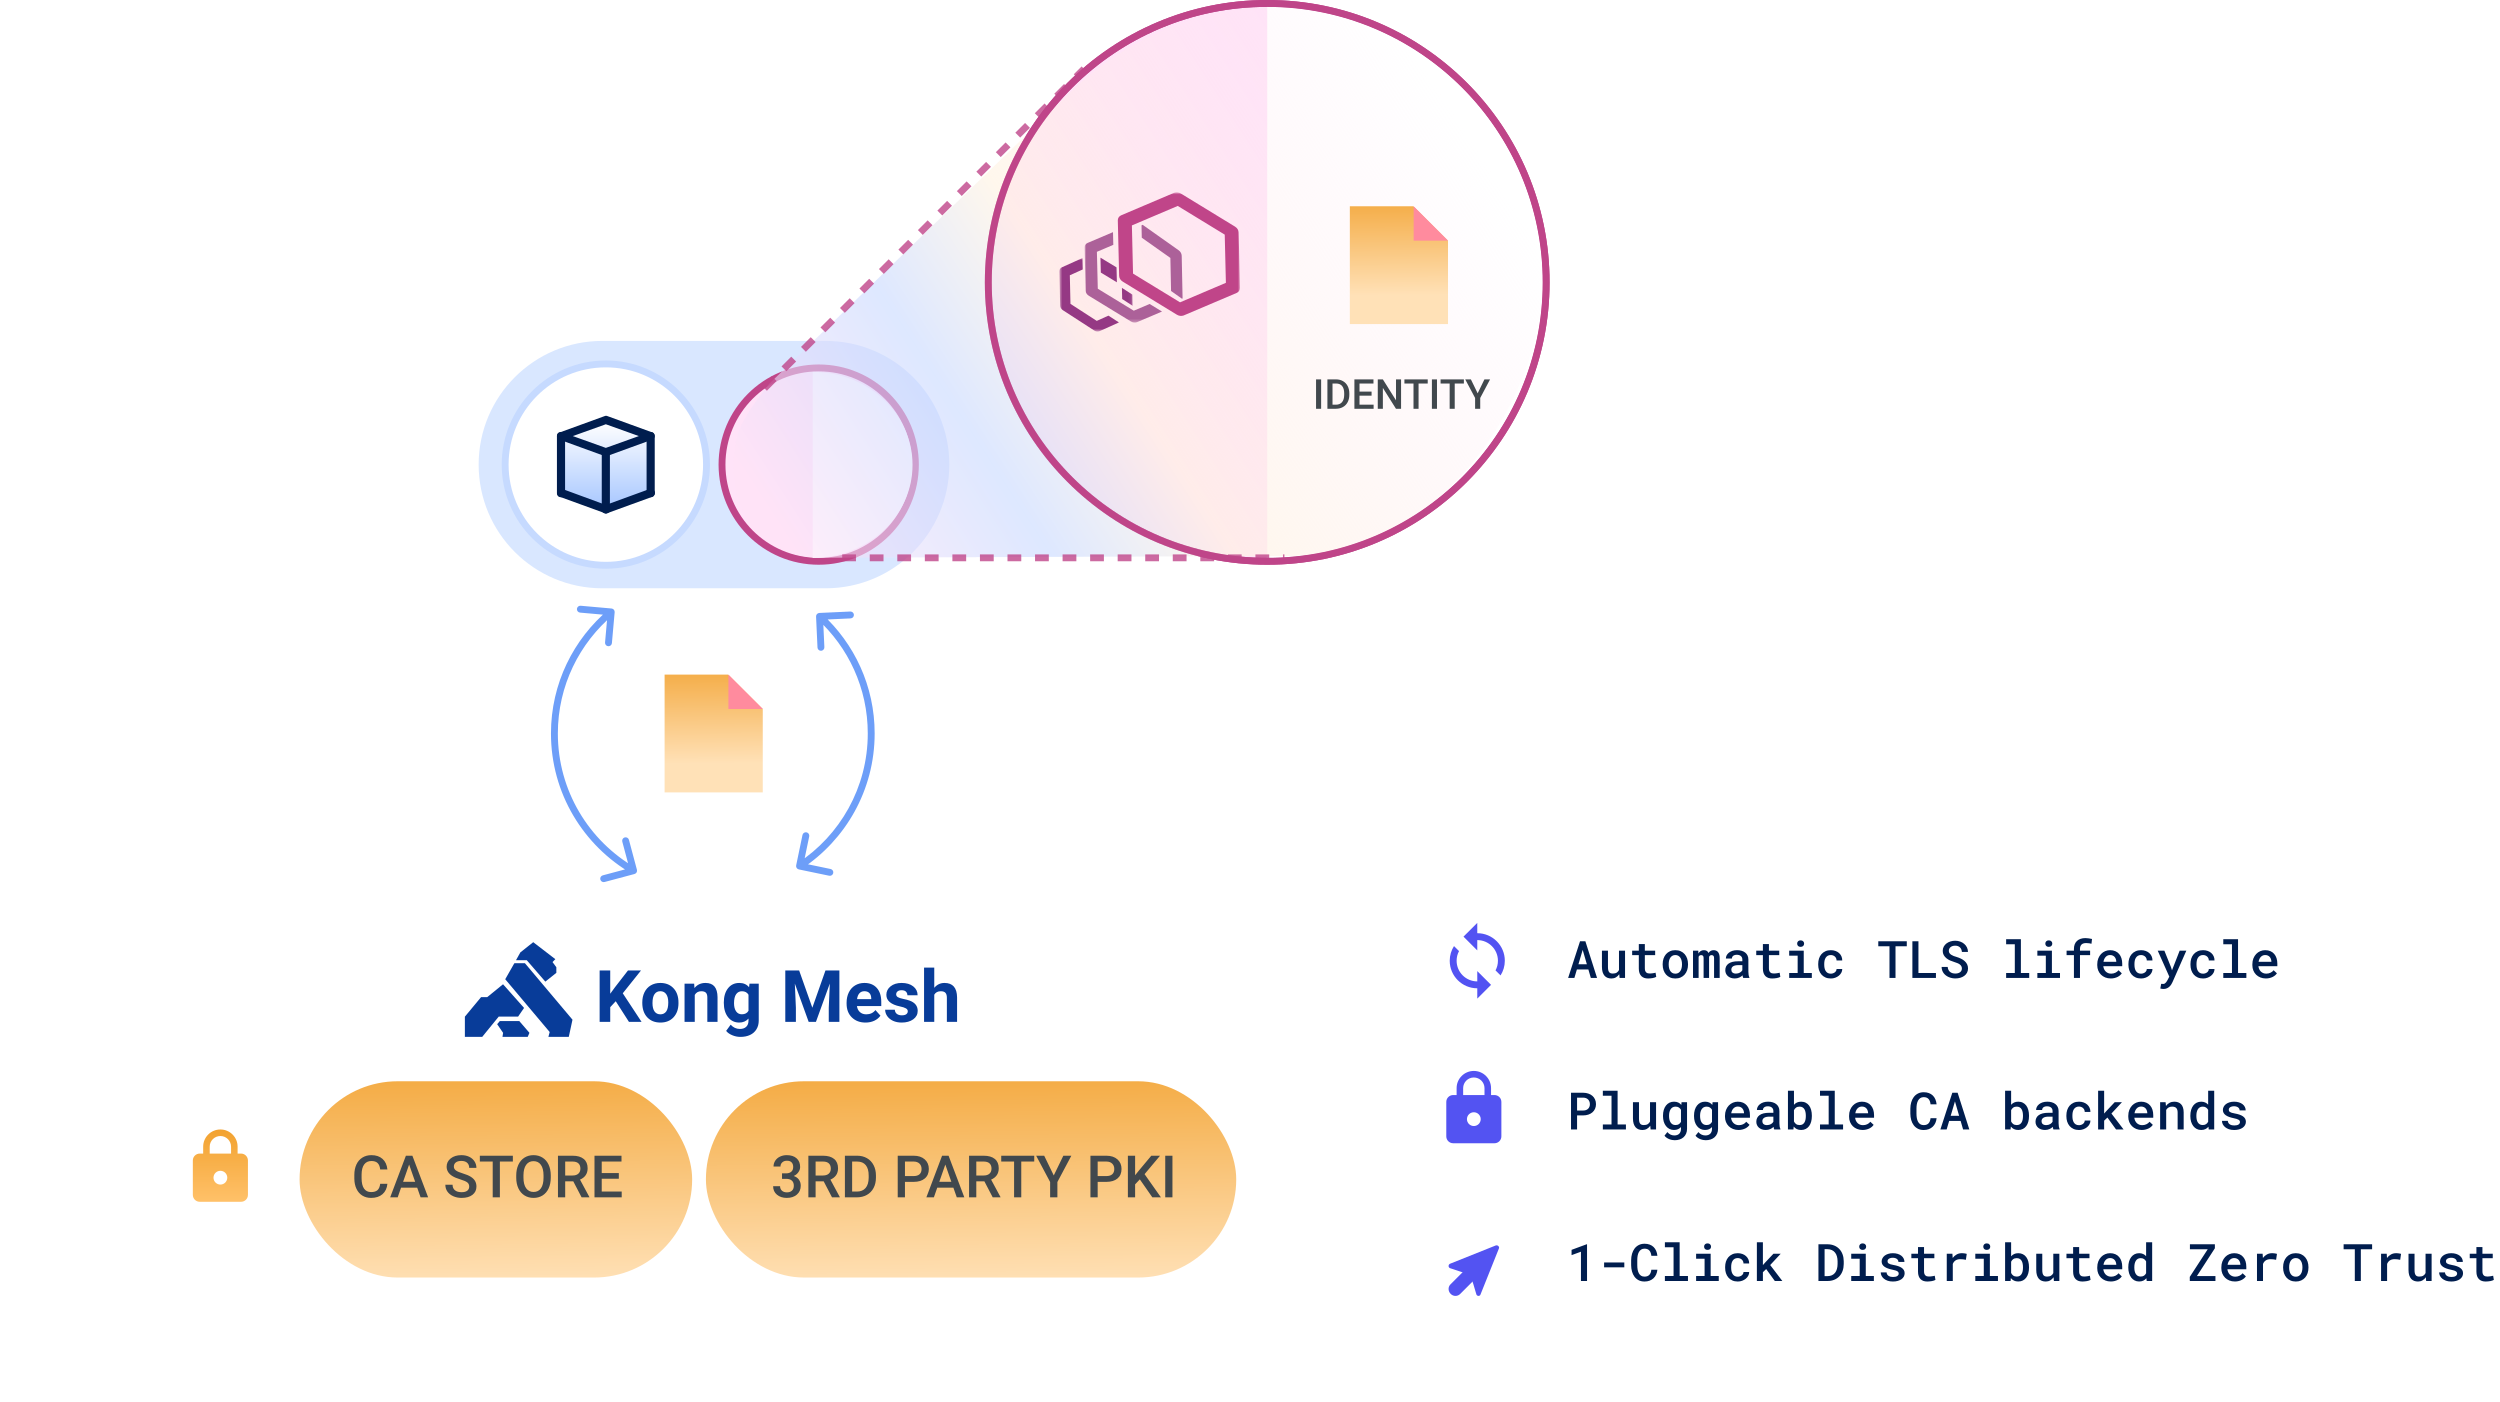 <svg width="726" height="407" viewBox="0 0 726 407" fill="none" xmlns="http://www.w3.org/2000/svg">
<path d="M239.762 99H174.921C155.082 99 139 115.082 139 134.921C139 154.759 155.082 170.841 174.921 170.841H239.762C259.6 170.841 275.683 154.759 275.683 134.921C275.683 115.082 259.6 99 239.762 99Z" fill="#D9E7FF"/>
<path d="M175.934 164.158C192.081 164.158 205.171 151.068 205.171 134.921C205.171 118.773 192.081 105.683 175.934 105.683C159.786 105.683 146.696 118.773 146.696 134.921C146.696 151.068 159.786 164.158 175.934 164.158Z" fill="white" stroke="#C6DAFF" stroke-width="2"/>
<path fill-rule="evenodd" clip-rule="evenodd" d="M163.544 126.567C167.188 125.058 171.337 123.666 175.992 122.39L188.951 126.651V143.044L175.992 147.949L162.916 142.637C162.916 133.987 163.125 128.631 163.544 126.567Z" fill="url(#paint0_linear)"/>
<path d="M175.933 132.554C175.815 132.554 175.696 132.554 175.578 132.435L162.56 127.702C162.087 127.583 161.732 127.11 161.732 126.637C161.732 126.163 162.087 125.69 162.56 125.572L175.578 120.838C175.815 120.719 176.17 120.719 176.406 120.838L189.424 125.572C189.779 125.69 190.134 126.163 190.134 126.637C190.134 127.11 189.779 127.583 189.306 127.702L176.288 132.435C176.17 132.554 176.051 132.554 175.933 132.554ZM166.347 126.637L175.933 130.069L185.519 126.637L175.933 123.205L166.347 126.637Z" fill="#001D4E"/>
<path d="M175.933 149.122C175.815 149.122 175.696 149.122 175.578 149.003L162.56 144.27C161.968 144.033 161.613 143.323 161.85 142.731C162.087 142.14 162.797 141.784 163.388 142.021L175.933 146.637L188.596 142.021C189.187 141.784 189.897 142.14 190.134 142.731C190.371 143.323 190.016 144.033 189.424 144.27L176.406 149.003C176.17 149.122 176.051 149.122 175.933 149.122Z" fill="#001D4E"/>
<path d="M175.933 149.122C175.223 149.122 174.75 148.648 174.75 147.938V131.37C174.75 130.66 175.223 130.187 175.933 130.187C176.643 130.187 177.116 130.66 177.116 131.37V147.938C177.116 148.648 176.643 149.122 175.933 149.122Z" fill="#001D4E"/>
<path d="M188.951 144.388C188.241 144.388 187.768 143.915 187.768 143.205V126.637C187.768 125.926 188.241 125.453 188.951 125.453C189.661 125.453 190.134 125.926 190.134 126.637V143.205C190.134 143.915 189.661 144.388 188.951 144.388Z" fill="#001D4E"/>
<path d="M162.915 144.388C162.205 144.388 161.732 143.915 161.732 143.205V126.637C161.732 125.926 162.205 125.453 162.915 125.453C163.625 125.453 164.099 125.926 164.099 126.637V143.205C164.099 143.915 163.625 144.388 162.915 144.388Z" fill="#001D4E"/>
<path d="M237.75 163C253.258 163 265.829 150.428 265.829 134.921C265.829 119.413 253.258 106.842 237.75 106.842C222.243 106.842 209.671 119.413 209.671 134.921C209.671 150.428 222.243 163 237.75 163Z" fill="#FFE3F8" stroke="#BF4589" stroke-width="2"/>
<path d="M265 135C265 120.088 252.016 108 236 108L236 162C252.016 162 265 149.912 265 135Z" fill="white"/>
<path d="M368 163C412.735 163 449 126.735 449 82C449 37.265 412.735 1 368 1C323.265 1 287 37.265 287 82C287 126.735 323.265 163 368 163Z" fill="#FFE3F8" stroke="#BF4589" stroke-width="2"/>
<path d="M448 82C448 37.817 412.183 2 368 2L368 162C412.183 162 448 126.183 448 82Z" fill="white"/>
<path d="M239.659 161.965L373.45 161.465C421.831 161.465 448.317 111.331 447.997 81.483C447.557 40.362 415.413 2 370.488 2C342.841 2 322.435 15.997 313.219 24.495L223.368 111.476C215.962 120.974 213 125.473 213 134.971C213 157.798 230.773 162.465 239.659 161.965Z" fill="url(#paint1_linear)" fill-opacity="0.6"/>
<path d="M368 163C412.735 163 449 126.735 449 82C449 37.265 412.735 1 368 1C323.265 1 287 37.265 287 82C287 126.735 323.265 163 368 163Z" stroke="#BF4589" stroke-width="2"/>
<path fill-rule="evenodd" clip-rule="evenodd" d="M391.994 59.906H410.445L420.502 69.884V94.116H391.994V59.906Z" fill="url(#paint2_linear)"/>
<path fill-rule="evenodd" clip-rule="evenodd" d="M410.525 59.906L420.503 69.884H410.525V59.906Z" fill="#FF8B9E"/>
<path d="M383.656 118.707H382.18V110.176H383.656V118.707ZM385.479 118.707V110.176H387.998C388.752 110.176 389.42 110.344 390.002 110.68C390.588 111.016 391.041 111.492 391.361 112.109C391.682 112.727 391.842 113.434 391.842 114.23V114.658C391.842 115.467 391.68 116.178 391.355 116.791C391.035 117.404 390.576 117.877 389.979 118.209C389.385 118.541 388.703 118.707 387.934 118.707H385.479ZM386.961 111.371V117.523H387.928C388.705 117.523 389.301 117.281 389.715 116.797C390.133 116.309 390.346 115.609 390.354 114.699V114.225C390.354 113.299 390.152 112.592 389.75 112.104C389.348 111.615 388.764 111.371 387.998 111.371H386.961ZM398.305 114.898H394.801V117.523H398.896V118.707H393.318V110.176H398.855V111.371H394.801V113.727H398.305V114.898ZM406.871 118.707H405.389L401.586 112.654V118.707H400.104V110.176H401.586L405.4 116.252V110.176H406.871V118.707ZM414.611 111.371H411.951V118.707H410.48V111.371H407.844V110.176H414.611V111.371ZM417.301 118.707H415.824V110.176H417.301V118.707ZM425.111 111.371H422.451V118.707H420.98V111.371H418.344V110.176H425.111V111.371ZM429.113 114.219L431.076 110.176H432.717L429.857 115.566V118.707H428.369V115.566L425.504 110.176H427.15L429.113 114.219Z" fill="#41484D"/>
<path d="M319.573 74.824L319.678 79.153L324.343 81.98L324.238 77.648L319.573 74.824Z" fill="#953984"/>
<mask id="mask0" mask-type="alpha" maskUnits="userSpaceOnUse" x="307" y="74" width="22" height="23">
<path d="M307.646 74.933V96.275H328.931V74.933H307.646Z" fill="white"/>
</mask>
<g mask="url(#mask0)">
<path d="M328.931 88.815L328.858 85.567L325.93 83.671C325.887 83.643 325.848 83.61 325.806 83.58L325.88 86.839L328.931 88.815Z" fill="#953984"/>
</g>
<mask id="mask1" mask-type="alpha" maskUnits="userSpaceOnUse" x="307" y="74" width="22" height="23">
<path d="M307.646 74.933V96.275H328.931V74.933H307.646Z" fill="white"/>
</mask>
<g mask="url(#mask1)">
<path d="M318.501 93.188L310.864 88.241L310.678 79.938L314.422 78.25L314.347 74.933L308.372 77.627C307.912 77.836 307.636 78.276 307.647 78.791L307.871 88.752C307.882 89.266 308.181 89.769 308.653 90.077L317.812 96.011C318.239 96.287 318.754 96.363 319.188 96.219C319.233 96.204 319.275 96.187 319.317 96.17L324.937 93.637L321.889 91.661L318.501 93.188Z" fill="#953984"/>
</g>
<path d="M343.168 74.29C343.155 73.675 342.828 73.066 342.308 72.7L331.821 65.283L331.498 65.443L331.572 69.031L339.876 74.902L340.074 84.504L343.25 86.749L343.423 86.664L343.168 74.29Z" fill="#AC6199"/>
<mask id="mask2" mask-type="alpha" maskUnits="userSpaceOnUse" x="314" y="55" width="47" height="39">
<path d="M314.966 55.855H360.086V93.681H314.966V55.855Z" fill="white"/>
</mask>
<g mask="url(#mask2)">
<path d="M329.249 90.228L318.798 83.843L318.541 73.125L323.303 71.103L323.214 67.412L315.822 70.554C315.279 70.787 314.953 71.28 314.967 71.849L315.268 84.414C315.279 84.984 315.632 85.545 316.189 85.884L328.438 93.37C328.943 93.678 329.55 93.762 330.062 93.602C330.114 93.586 330.165 93.567 330.214 93.545L337.45 90.47L333.852 88.272L329.249 90.228Z" fill="#AC6199"/>
</g>
<mask id="mask3" mask-type="alpha" maskUnits="userSpaceOnUse" x="314" y="55" width="47" height="39">
<path d="M314.966 55.855H360.086V93.681H314.966V55.855Z" fill="white"/>
</mask>
<g mask="url(#mask3)">
<path d="M342.685 87.796L329.035 79.457L328.7 65.461L342.014 59.803L355.663 68.139L355.998 82.136L342.685 87.796ZM358.647 65.808L342.941 56.211C342.362 55.857 341.671 55.764 341.081 55.948C341.022 55.966 340.966 55.987 340.91 56.01L325.59 62.523C324.97 62.787 324.597 63.349 324.612 64.001L324.997 80.109C325.013 80.762 325.416 81.403 326.052 81.791L341.757 91.386C342.334 91.738 343.025 91.834 343.612 91.651C343.67 91.633 343.73 91.611 343.788 91.587L359.109 85.076C359.73 84.813 360.101 84.248 360.086 83.595L359.702 67.49C359.687 66.838 359.283 66.197 358.647 65.808Z" fill="#C04589"/>
</g>
<path d="M244.575 162H373M222 112.766L314.807 20" stroke="#BF4589" stroke-opacity="0.8" stroke-width="2" stroke-dasharray="4 4"/>
<path fill-rule="evenodd" clip-rule="evenodd" d="M193 195.906H211.451L221.508 205.884V230.116H193V195.906Z" fill="url(#paint3_linear)"/>
<path fill-rule="evenodd" clip-rule="evenodd" d="M211.531 195.906L221.509 205.884H211.531V195.906Z" fill="#FF8B9E"/>
<path d="M178.496 177.792C178.545 177.242 178.139 176.756 177.589 176.707L168.624 175.91C168.074 175.861 167.588 176.267 167.539 176.818C167.49 177.368 167.897 177.853 168.447 177.902L176.415 178.611L175.707 186.579C175.658 187.13 176.064 187.615 176.614 187.664C177.164 187.713 177.65 187.307 177.699 186.757L178.496 177.792ZM237.938 178.001C237.387 178.027 236.96 178.494 236.985 179.046L237.4 188.037C237.425 188.588 237.893 189.015 238.445 188.989C238.997 188.964 239.423 188.496 239.398 187.944L239.029 179.953L247.021 179.584C247.573 179.559 247.999 179.091 247.974 178.539C247.948 177.988 247.48 177.561 246.929 177.586L237.938 178.001ZM231.205 251.296C231.092 251.837 231.44 252.366 231.98 252.479L240.791 254.313C241.332 254.425 241.862 254.078 241.974 253.538C242.087 252.997 241.74 252.467 241.199 252.355L233.367 250.725L234.997 242.893C235.109 242.352 234.762 241.822 234.222 241.71C233.681 241.597 233.151 241.944 233.039 242.485L231.205 251.296ZM184.258 253.812C184.792 253.67 185.109 253.122 184.966 252.588L182.644 243.893C182.502 243.359 181.953 243.042 181.42 243.185C180.886 243.327 180.569 243.875 180.712 244.409L182.776 252.138L175.047 254.202C174.513 254.344 174.196 254.893 174.339 255.426C174.481 255.96 175.029 256.277 175.563 256.134L184.258 253.812ZM162 213C162 199.13 168.274 186.727 178.142 178.47L176.858 176.936C166.556 185.556 160 198.513 160 213H162ZM237.311 179.739C246.338 187.97 252 199.823 252 213H254C254 199.237 248.083 186.855 238.658 178.261L237.311 179.739ZM252 213C252 228.757 243.902 242.624 231.636 250.664L232.732 252.336C245.538 243.942 254 229.46 254 213H252ZM184.501 251.98C171.048 244.198 162 229.655 162 213H160C160 230.398 169.454 245.587 183.499 253.712L184.501 251.98Z" fill="#6D9EF8"/>
<g filter="url(#filter0_d)">
<path fill-rule="evenodd" clip-rule="evenodd" d="M83.999 259H330.001C365.346 259 394 286.982 394 321.5C394 356.018 365.346 384 330.001 384H83.999C48.654 384 20 356.018 20 321.5C20 286.982 48.654 259 83.999 259Z" fill="white"/>
</g>
<path d="M178.81 290.758L177.21 292.481V296.747H174.134V281.817H177.21V288.584L178.563 286.729L182.368 281.817H186.151L180.85 288.451L186.305 296.747H182.645L178.81 290.758ZM186.521 291.097C186.521 289.996 186.732 289.015 187.156 288.154C187.58 287.292 188.188 286.626 188.981 286.154C189.781 285.683 190.708 285.447 191.76 285.447C193.257 285.447 194.478 285.905 195.421 286.821C196.371 287.737 196.901 288.981 197.01 290.553L197.031 291.312C197.031 293.014 196.556 294.381 195.605 295.414C194.655 296.439 193.38 296.952 191.781 296.952C190.181 296.952 188.903 296.439 187.946 295.414C186.996 294.388 186.521 292.994 186.521 291.23V291.097ZM189.484 291.312C189.484 292.365 189.682 293.171 190.079 293.732C190.475 294.286 191.042 294.562 191.781 294.562C192.499 294.562 193.059 294.289 193.462 293.742C193.866 293.188 194.067 292.307 194.067 291.097C194.067 290.064 193.866 289.265 193.462 288.697C193.059 288.13 192.492 287.846 191.76 287.846C191.036 287.846 190.475 288.13 190.079 288.697C189.682 289.258 189.484 290.129 189.484 291.312ZM201.583 285.652L201.676 286.934C202.469 285.942 203.532 285.447 204.865 285.447C206.041 285.447 206.916 285.792 207.49 286.482C208.064 287.173 208.358 288.205 208.372 289.579V296.747H205.408V289.651C205.408 289.022 205.271 288.567 204.998 288.287C204.725 288 204.27 287.856 203.634 287.856C202.8 287.856 202.175 288.212 201.758 288.923V296.747H198.794V285.652H201.583ZM210.197 291.117C210.197 289.415 210.6 288.044 211.407 287.005C212.22 285.966 213.314 285.447 214.688 285.447C215.905 285.447 216.852 285.864 217.528 286.698L217.651 285.652H220.338V296.377C220.338 297.348 220.116 298.192 219.671 298.91C219.234 299.628 218.615 300.175 217.815 300.551C217.016 300.927 216.079 301.115 215.006 301.115C214.192 301.115 213.399 300.951 212.627 300.623C211.854 300.301 211.27 299.884 210.874 299.372L212.186 297.567C212.924 298.394 213.82 298.808 214.873 298.808C215.659 298.808 216.271 298.596 216.708 298.172C217.146 297.755 217.364 297.16 217.364 296.388V295.793C216.681 296.565 215.782 296.952 214.667 296.952C213.334 296.952 212.254 296.432 211.427 295.393C210.607 294.347 210.197 292.963 210.197 291.24V291.117ZM213.16 291.333C213.16 292.337 213.362 293.127 213.765 293.701C214.168 294.269 214.722 294.552 215.426 294.552C216.329 294.552 216.975 294.214 217.364 293.537V288.872C216.968 288.195 216.329 287.856 215.447 287.856C214.736 287.856 214.175 288.147 213.765 288.728C213.362 289.309 213.16 290.177 213.16 291.333ZM232.068 281.817L235.903 292.645L239.718 281.817H243.758V296.747H240.671V292.666L240.979 285.621L236.949 296.747H234.837L230.817 285.631L231.125 292.666V296.747H228.049V281.817H232.068ZM251.356 296.952C249.729 296.952 248.403 296.453 247.377 295.455C246.359 294.457 245.85 293.127 245.85 291.466V291.179C245.85 290.064 246.065 289.07 246.496 288.195C246.926 287.313 247.535 286.636 248.321 286.165C249.114 285.686 250.016 285.447 251.028 285.447C252.545 285.447 253.738 285.925 254.606 286.882C255.481 287.839 255.919 289.196 255.919 290.953V292.163H248.854C248.95 292.888 249.237 293.469 249.715 293.906C250.201 294.344 250.812 294.562 251.551 294.562C252.692 294.562 253.584 294.149 254.227 293.322L255.683 294.952C255.239 295.581 254.637 296.073 253.878 296.429C253.12 296.777 252.279 296.952 251.356 296.952ZM251.018 287.846C250.43 287.846 249.951 288.044 249.582 288.441C249.22 288.837 248.987 289.405 248.885 290.143H253.007V289.907C252.993 289.251 252.815 288.745 252.474 288.39C252.132 288.027 251.646 287.846 251.018 287.846ZM263.62 293.681C263.62 293.318 263.438 293.035 263.076 292.83C262.721 292.618 262.146 292.43 261.354 292.266C258.715 291.712 257.396 290.591 257.396 288.902C257.396 287.918 257.802 287.098 258.616 286.441C259.436 285.778 260.506 285.447 261.825 285.447C263.233 285.447 264.358 285.778 265.199 286.441C266.046 287.104 266.47 287.966 266.47 289.025H263.507C263.507 288.602 263.37 288.253 263.097 287.979C262.823 287.699 262.396 287.559 261.815 287.559C261.316 287.559 260.93 287.672 260.656 287.897C260.383 288.123 260.246 288.41 260.246 288.759C260.246 289.087 260.4 289.354 260.708 289.559C261.022 289.757 261.548 289.931 262.287 290.082C263.025 290.225 263.647 290.389 264.153 290.574C265.718 291.148 266.501 292.143 266.501 293.558C266.501 294.569 266.067 295.39 265.199 296.019C264.331 296.641 263.209 296.952 261.835 296.952C260.906 296.952 260.079 296.788 259.354 296.459C258.636 296.125 258.072 295.67 257.662 295.096C257.252 294.515 257.047 293.889 257.047 293.219H259.856C259.884 293.746 260.079 294.149 260.441 294.429C260.803 294.709 261.289 294.85 261.897 294.85C262.464 294.85 262.892 294.744 263.179 294.532C263.473 294.313 263.62 294.029 263.62 293.681ZM271.31 286.862C272.096 285.918 273.084 285.447 274.273 285.447C276.68 285.447 277.9 286.845 277.934 289.641V296.747H274.971V289.723C274.971 289.087 274.834 288.619 274.561 288.318C274.287 288.01 273.833 287.856 273.197 287.856C272.329 287.856 271.7 288.191 271.31 288.861V296.747H268.347V280.997H271.31V286.862Z" fill="#083C99"/>
<path fill-rule="evenodd" clip-rule="evenodd" d="M150.807 296.521L153.75 299.939L153.244 301.103H145.922L146.101 299.939L144.375 297.424L145.14 296.521H150.807ZM146.084 285.828L152.188 292.703L150.455 295.221H144.827L140.934 300.003L140.044 301.103H135V295.236L139.702 289.569H141.486L146.084 285.828ZM152.438 279.718L166.25 296.118L165.177 301.103H159.257L159.626 299.699L146.719 284.371L149.364 279.723L152.438 279.718ZM154.85 273.608L161.271 278.545L160.449 279.375L161.562 280.891V282.513L158.362 285.065L152.978 278.844H149.844L151.106 276.581L154.85 273.608Z" fill="#083C99"/>
<path d="M70 335H69V333C69 330.24 66.76 328 64 328C61.24 328 59 330.24 59 333V335H58C56.895 335 56 335.895 56 337V347C56 348.105 56.895 349 58 349H70C71.105 349 72 348.105 72 347V337C72 335.895 71.105 335 70 335ZM64 344C62.895 344 62 343.105 62 342C62 340.895 62.895 340 64 340C65.105 340 66 340.895 66 342C66 343.105 65.105 344 64 344ZM67.1 335H60.9V333C60.9 331.29 62.29 329.9 64 329.9C65.71 329.9 67.1 331.29 67.1 333V335Z" fill="url(#paint4_linear)"/>
<rect x="87" y="314" width="114" height="57" rx="28.5" fill="url(#paint5_linear)"/>
<rect x="205" y="314" width="154" height="57" rx="28.5" fill="url(#paint6_linear)"/>
<path d="M112.502 343.772C112.38 345.062 111.904 346.069 111.074 346.794C110.244 347.513 109.14 347.873 107.762 347.873C106.799 347.873 105.949 347.646 105.213 347.192C104.483 346.733 103.919 346.083 103.52 345.242C103.122 344.401 102.914 343.424 102.898 342.312V341.183C102.898 340.043 103.1 339.038 103.504 338.169C103.907 337.301 104.486 336.631 105.238 336.161C105.997 335.69 106.871 335.455 107.861 335.455C109.195 335.455 110.269 335.818 111.082 336.542C111.896 337.267 112.369 338.291 112.502 339.614H110.41C110.31 338.745 110.056 338.12 109.646 337.738C109.242 337.35 108.647 337.157 107.861 337.157C106.948 337.157 106.246 337.492 105.753 338.161C105.266 338.825 105.017 339.802 105.006 341.091V342.162C105.006 343.468 105.238 344.464 105.703 345.15C106.174 345.837 106.86 346.18 107.762 346.18C108.586 346.18 109.206 345.994 109.621 345.624C110.036 345.253 110.299 344.636 110.41 343.772H112.502ZM121.151 344.893H116.469L115.49 347.707H113.307L117.872 335.621H119.756L124.33 347.707H122.139L121.151 344.893ZM117.059 343.2H120.562L118.81 338.186L117.059 343.2ZM136.258 344.594C136.258 344.063 136.07 343.653 135.694 343.366C135.323 343.078 134.651 342.787 133.677 342.494C132.703 342.201 131.928 341.874 131.353 341.515C130.251 340.823 129.701 339.921 129.701 338.809C129.701 337.835 130.096 337.032 130.888 336.401C131.685 335.771 132.717 335.455 133.984 335.455C134.825 335.455 135.575 335.61 136.234 335.92C136.892 336.23 137.409 336.673 137.786 337.248C138.162 337.818 138.35 338.452 138.35 339.149H136.258C136.258 338.518 136.059 338.026 135.661 337.671C135.268 337.312 134.703 337.132 133.967 337.132C133.281 337.132 132.747 337.278 132.365 337.572C131.989 337.865 131.801 338.275 131.801 338.8C131.801 339.243 132.006 339.614 132.415 339.913C132.825 340.206 133.5 340.494 134.441 340.776C135.381 341.053 136.137 341.371 136.707 341.73C137.277 342.085 137.694 342.494 137.96 342.959C138.226 343.418 138.359 343.958 138.359 344.578C138.359 345.585 137.971 346.387 137.196 346.985C136.427 347.577 135.381 347.873 134.059 347.873C133.184 347.873 132.379 347.713 131.643 347.392C130.913 347.065 130.343 346.617 129.933 346.047C129.529 345.477 129.327 344.813 129.327 344.055H131.427C131.427 344.741 131.654 345.272 132.108 345.648C132.562 346.025 133.212 346.213 134.059 346.213C134.789 346.213 135.337 346.066 135.702 345.773C136.073 345.474 136.258 345.081 136.258 344.594ZM148.934 337.314H145.165V347.707H143.082V337.314H139.346V335.621H148.934V337.314ZM159.941 341.979C159.941 343.164 159.736 344.204 159.326 345.101C158.917 345.992 158.33 346.678 157.567 347.159C156.808 347.635 155.934 347.873 154.943 347.873C153.964 347.873 153.09 347.635 152.32 347.159C151.557 346.678 150.965 345.994 150.544 345.109C150.129 344.223 149.919 343.202 149.913 342.046V341.365C149.913 340.187 150.121 339.146 150.536 338.244C150.956 337.342 151.546 336.653 152.304 336.177C153.067 335.696 153.942 335.455 154.927 335.455C155.912 335.455 156.783 335.693 157.542 336.169C158.305 336.639 158.895 337.32 159.31 338.211C159.725 339.096 159.935 340.128 159.941 341.307V341.979ZM157.84 341.349C157.84 340.009 157.586 338.983 157.077 338.269C156.573 337.555 155.857 337.198 154.927 337.198C154.019 337.198 153.308 337.555 152.794 338.269C152.284 338.977 152.024 339.982 152.013 341.282V341.979C152.013 343.308 152.271 344.334 152.785 345.059C153.305 345.784 154.025 346.146 154.943 346.146C155.873 346.146 156.587 345.792 157.085 345.084C157.589 344.376 157.84 343.341 157.84 341.979V341.349ZM166.473 343.05H164.132V347.707H162.032V335.621H166.282C167.677 335.621 168.753 335.934 169.511 336.559C170.269 337.184 170.649 338.089 170.649 339.273C170.649 340.081 170.452 340.759 170.059 341.307C169.672 341.849 169.13 342.267 168.432 342.561L171.147 347.599V347.707H168.897L166.473 343.05ZM164.132 341.365H166.291C166.999 341.365 167.552 341.188 167.951 340.834C168.349 340.474 168.548 339.985 168.548 339.365C168.548 338.717 168.363 338.216 167.992 337.862C167.627 337.508 167.079 337.326 166.349 337.314H164.132V341.365ZM179.705 342.312H174.741V346.03H180.543V347.707H172.641V335.621H180.485V337.314H174.741V340.651H179.705V342.312Z" fill="#41484D"/>
<path d="M227.097 340.743H228.326C228.946 340.737 229.435 340.577 229.795 340.261C230.16 339.946 230.343 339.489 230.343 338.892C230.343 338.316 230.191 337.871 229.886 337.555C229.588 337.234 229.128 337.074 228.508 337.074C227.966 337.074 227.521 337.231 227.172 337.547C226.823 337.857 226.649 338.264 226.649 338.767H224.632C224.632 338.147 224.795 337.583 225.122 337.074C225.454 336.565 225.913 336.169 226.5 335.887C227.092 335.599 227.753 335.455 228.484 335.455C229.69 335.455 230.636 335.759 231.322 336.368C232.014 336.971 232.36 337.812 232.36 338.892C232.36 339.434 232.186 339.946 231.837 340.427C231.494 340.903 231.048 341.263 230.501 341.506C231.165 341.733 231.668 342.09 232.011 342.577C232.36 343.064 232.534 343.645 232.534 344.32C232.534 345.405 232.161 346.268 231.414 346.91C230.672 347.552 229.695 347.873 228.484 347.873C227.321 347.873 226.37 347.563 225.628 346.943C224.887 346.324 224.516 345.499 224.516 344.47H226.533C226.533 345.001 226.71 345.433 227.064 345.765C227.424 346.097 227.905 346.263 228.508 346.263C229.134 346.263 229.626 346.097 229.986 345.765C230.346 345.433 230.525 344.951 230.525 344.32C230.525 343.684 230.337 343.194 229.961 342.851C229.585 342.508 229.026 342.336 228.284 342.336H227.097V340.743ZM239.192 343.05H236.851V347.707H234.751V335.621H239.001C240.395 335.621 241.471 335.934 242.23 336.559C242.988 337.184 243.367 338.089 243.367 339.273C243.367 340.081 243.17 340.759 242.777 341.307C242.39 341.849 241.848 342.267 241.15 342.561L243.865 347.599V347.707H241.615L239.192 343.05ZM236.851 341.365H239.009C239.717 341.365 240.271 341.188 240.669 340.834C241.067 340.474 241.267 339.985 241.267 339.365C241.267 338.717 241.081 338.216 240.711 337.862C240.345 337.508 239.797 337.326 239.067 337.314H236.851V341.365ZM245.359 347.707V335.621H248.928C249.996 335.621 250.943 335.859 251.767 336.335C252.597 336.811 253.239 337.486 253.693 338.36C254.147 339.235 254.374 340.236 254.374 341.365V341.971C254.374 343.117 254.144 344.124 253.685 344.993C253.231 345.861 252.581 346.531 251.734 347.001C250.893 347.472 249.927 347.707 248.837 347.707H245.359ZM247.459 337.314V346.03H248.829C249.93 346.03 250.774 345.687 251.36 345.001C251.953 344.309 252.254 343.319 252.265 342.029V341.357C252.265 340.045 251.98 339.044 251.41 338.352C250.84 337.66 250.013 337.314 248.928 337.314H247.459ZM262.799 343.216V347.707H260.699V335.621H265.322C266.673 335.621 267.743 335.972 268.535 336.675C269.332 337.378 269.73 338.308 269.73 339.464C269.73 340.649 269.34 341.57 268.56 342.229C267.785 342.887 266.698 343.216 265.297 343.216H262.799ZM262.799 341.531H265.322C266.069 341.531 266.639 341.357 267.032 341.008C267.425 340.654 267.622 340.145 267.622 339.481C267.622 338.828 267.422 338.308 267.024 337.92C266.626 337.528 266.078 337.326 265.38 337.314H262.799V341.531ZM276.86 344.893H272.179L271.199 347.707H269.016L273.582 335.621H275.466L280.04 347.707H277.848L276.86 344.893ZM272.768 343.2H276.271L274.52 338.186L272.768 343.2ZM285.859 343.05H283.518V347.707H281.418V335.621H285.668C287.062 335.621 288.138 335.934 288.897 336.559C289.655 337.184 290.034 338.089 290.034 339.273C290.034 340.081 289.837 340.759 289.444 341.307C289.057 341.849 288.515 342.267 287.817 342.561L290.532 347.599V347.707H288.282L285.859 343.05ZM283.518 341.365H285.676C286.384 341.365 286.938 341.188 287.336 340.834C287.734 340.474 287.934 339.985 287.934 339.365C287.934 338.717 287.748 338.216 287.378 337.862C287.012 337.508 286.464 337.326 285.734 337.314H283.518V341.365ZM300.343 337.314H296.575V347.707H294.491V337.314H290.756V335.621H300.343V337.314ZM306.013 341.349L308.794 335.621H311.118L307.067 343.258V347.707H304.959V343.258L300.9 335.621H303.232L306.013 341.349ZM318.763 343.216V347.707H316.663V335.621H321.286C322.637 335.621 323.707 335.972 324.499 336.675C325.296 337.378 325.694 338.308 325.694 339.464C325.694 340.649 325.304 341.57 324.524 342.229C323.749 342.887 322.661 343.216 321.261 343.216H318.763ZM318.763 341.531H321.286C322.033 341.531 322.603 341.357 322.996 341.008C323.389 340.654 323.586 340.145 323.586 339.481C323.586 338.828 323.386 338.308 322.988 337.92C322.589 337.528 322.042 337.326 321.344 337.314H318.763V341.531ZM331.006 342.486L329.637 343.938V347.707H327.537V335.621H329.637V341.291L330.799 339.854L334.335 335.621H336.875L332.384 340.975L337.132 347.707H334.642L331.006 342.486ZM340.478 347.707H338.386V335.621H340.478V347.707Z" fill="#41484D"/>
<path d="M461.262 281.524H457.93L457.197 284H455.381L458.845 273.336H460.391L463.789 284H461.98L461.262 281.524ZM458.376 280.023H460.823L459.614 275.841L458.376 280.023ZM470.227 282.916C469.958 283.307 469.631 283.612 469.246 283.832C468.865 284.046 468.438 284.154 467.964 284.154C467.554 284.154 467.178 284.09 466.836 283.963C466.499 283.836 466.208 283.636 465.964 283.363C465.725 283.084 465.537 282.733 465.4 282.308C465.269 281.878 465.203 281.363 465.203 280.763V276.075H466.953V280.777C466.953 281.158 466.98 281.473 467.034 281.722C467.092 281.971 467.18 282.169 467.297 282.315C467.415 282.462 467.561 282.567 467.737 282.63C467.913 282.689 468.123 282.718 468.367 282.718C468.835 282.718 469.214 282.628 469.502 282.447C469.79 282.262 470.007 282.013 470.154 281.7V276.075H471.912V284H470.33L470.227 282.916ZM477.661 274.156V276.075H480.657V277.379H477.661V281.18C477.661 281.478 477.695 281.725 477.764 281.92C477.837 282.115 477.937 282.271 478.064 282.389C478.191 282.506 478.34 282.589 478.511 282.638C478.682 282.682 478.87 282.704 479.075 282.704C479.226 282.704 479.382 282.696 479.543 282.682C479.709 282.662 479.868 282.643 480.02 282.623C480.176 282.599 480.317 282.574 480.444 282.55C480.576 282.521 480.686 282.494 480.774 282.469L480.972 283.678C480.845 283.751 480.691 283.819 480.51 283.883C480.334 283.941 480.142 283.99 479.932 284.029C479.722 284.068 479.502 284.098 479.272 284.117C479.048 284.142 478.826 284.154 478.606 284.154C478.21 284.154 477.847 284.1 477.515 283.993C477.188 283.88 476.904 283.709 476.665 283.48C476.431 283.246 476.245 282.948 476.108 282.586C475.977 282.22 475.911 281.783 475.911 281.275V277.379H473.977V276.075H475.911V274.156H477.661ZM482.839 279.964C482.839 279.393 482.922 278.861 483.088 278.368C483.259 277.875 483.501 277.447 483.813 277.086C484.131 276.725 484.517 276.441 484.971 276.236C485.425 276.031 485.94 275.929 486.516 275.929C487.097 275.929 487.615 276.031 488.069 276.236C488.528 276.441 488.914 276.725 489.226 277.086C489.543 277.447 489.785 277.875 489.951 278.368C490.117 278.861 490.2 279.393 490.2 279.964V280.118C490.2 280.694 490.117 281.229 489.951 281.722C489.785 282.215 489.543 282.643 489.226 283.004C488.914 283.36 488.53 283.641 488.076 283.846C487.622 284.051 487.107 284.154 486.531 284.154C485.95 284.154 485.43 284.051 484.971 283.846C484.517 283.641 484.131 283.36 483.813 283.004C483.501 282.643 483.259 282.215 483.088 281.722C482.922 281.229 482.839 280.694 482.839 280.118V279.964ZM484.59 280.118C484.59 280.479 484.626 280.819 484.7 281.136C484.778 281.454 484.895 281.734 485.051 281.979C485.212 282.218 485.415 282.408 485.659 282.55C485.903 282.687 486.194 282.755 486.531 282.755C486.858 282.755 487.141 282.687 487.38 282.55C487.625 282.408 487.825 282.218 487.981 281.979C488.142 281.734 488.259 281.454 488.333 281.136C488.411 280.819 488.45 280.479 488.45 280.118V279.964C488.45 279.613 488.411 279.278 488.333 278.961C488.259 278.644 488.142 278.365 487.981 278.126C487.825 277.887 487.625 277.696 487.38 277.555C487.141 277.413 486.853 277.342 486.516 277.342C486.184 277.342 485.896 277.413 485.652 277.555C485.408 277.696 485.208 277.887 485.051 278.126C484.895 278.365 484.778 278.644 484.7 278.961C484.626 279.278 484.59 279.613 484.59 279.964V280.118ZM493.181 276.075L493.225 276.91C493.381 276.603 493.591 276.363 493.855 276.192C494.119 276.017 494.436 275.929 494.807 275.929C495.144 275.929 495.422 275.997 495.642 276.134C495.867 276.266 496.035 276.473 496.147 276.756C496.304 276.502 496.504 276.302 496.748 276.156C496.992 276.004 497.288 275.929 497.634 275.929C497.893 275.929 498.13 275.973 498.345 276.061C498.564 276.144 498.75 276.278 498.901 276.463C499.058 276.649 499.177 276.886 499.26 277.174C499.348 277.462 499.392 277.809 499.392 278.214V284H497.766V278.199C497.766 277.882 497.698 277.665 497.561 277.547C497.429 277.425 497.258 277.364 497.048 277.364C496.848 277.364 496.689 277.413 496.572 277.511C496.455 277.604 496.37 277.728 496.316 277.884V284H494.727V278.199C494.727 277.892 494.663 277.677 494.536 277.555C494.414 277.428 494.246 277.364 494.031 277.364C493.826 277.364 493.665 277.408 493.547 277.496C493.43 277.584 493.34 277.704 493.276 277.855V284H491.65V276.075H493.181ZM506.233 284C506.184 283.902 506.143 283.788 506.108 283.656C506.079 283.524 506.052 283.382 506.028 283.231C505.906 283.358 505.767 283.478 505.61 283.59C505.459 283.697 505.288 283.792 505.098 283.875C504.912 283.958 504.709 284.024 504.49 284.073C504.275 284.122 504.043 284.146 503.794 284.146C503.374 284.146 502.993 284.088 502.651 283.971C502.314 283.849 502.024 283.683 501.78 283.473C501.541 283.258 501.355 283.006 501.223 282.718C501.091 282.43 501.025 282.118 501.025 281.781C501.025 280.931 501.34 280.282 501.97 279.833C502.605 279.383 503.513 279.159 504.695 279.159H505.977V278.639C505.977 278.219 505.835 277.887 505.552 277.643C505.269 277.394 504.868 277.269 504.351 277.269C504.116 277.269 503.911 277.298 503.735 277.357C503.56 277.411 503.413 277.486 503.296 277.584C503.179 277.682 503.091 277.796 503.032 277.928C502.974 278.06 502.944 278.202 502.944 278.353H501.194C501.194 278.045 501.265 277.748 501.406 277.459C501.553 277.167 501.765 276.908 502.043 276.683C502.322 276.454 502.661 276.271 503.062 276.134C503.467 275.997 503.928 275.929 504.446 275.929C504.915 275.929 505.349 275.987 505.75 276.104C506.15 276.217 506.497 276.388 506.79 276.617C507.083 276.842 507.312 277.125 507.478 277.467C507.644 277.804 507.727 278.199 507.727 278.653V282.184C507.727 282.53 507.751 282.848 507.8 283.136C507.854 283.419 507.93 283.666 508.027 283.875V284H506.233ZM504.124 282.733C504.348 282.733 504.558 282.706 504.753 282.652C504.954 282.594 505.132 282.521 505.288 282.433C505.449 282.34 505.586 282.235 505.698 282.118C505.815 282 505.908 281.881 505.977 281.759V280.272H504.863C504.15 280.272 503.623 280.387 503.281 280.616C502.944 280.846 502.776 281.173 502.776 281.598C502.776 281.759 502.803 281.91 502.856 282.052C502.91 282.188 502.991 282.308 503.098 282.411C503.21 282.508 503.35 282.586 503.516 282.645C503.687 282.704 503.889 282.733 504.124 282.733ZM513.696 274.156V276.075H516.692V277.379H513.696V281.18C513.696 281.478 513.73 281.725 513.799 281.92C513.872 282.115 513.972 282.271 514.099 282.389C514.226 282.506 514.375 282.589 514.546 282.638C514.717 282.682 514.905 282.704 515.11 282.704C515.261 282.704 515.417 282.696 515.579 282.682C515.745 282.662 515.903 282.643 516.055 282.623C516.211 282.599 516.353 282.574 516.479 282.55C516.611 282.521 516.721 282.494 516.809 282.469L517.007 283.678C516.88 283.751 516.726 283.819 516.545 283.883C516.37 283.941 516.177 283.99 515.967 284.029C515.757 284.068 515.537 284.098 515.308 284.117C515.083 284.142 514.861 284.154 514.641 284.154C514.246 284.154 513.882 284.1 513.55 283.993C513.223 283.88 512.939 283.709 512.7 283.48C512.466 283.246 512.28 282.948 512.144 282.586C512.012 282.22 511.946 281.783 511.946 281.275V277.379H510.012V276.075H511.946V274.156H513.696ZM519.578 276.075H523.804V282.55H526.155V284H519.578V282.55H522.039V277.533H519.578V276.075ZM521.892 274.024C521.892 273.751 521.98 273.526 522.156 273.351C522.332 273.17 522.578 273.08 522.896 273.08C523.218 273.08 523.467 273.17 523.643 273.351C523.823 273.526 523.914 273.751 523.914 274.024C523.914 274.298 523.823 274.525 523.643 274.706C523.467 274.881 523.218 274.969 522.896 274.969C522.578 274.969 522.332 274.881 522.156 274.706C521.98 274.525 521.892 274.298 521.892 274.024ZM531.67 282.755C531.885 282.755 532.092 282.721 532.292 282.652C532.498 282.584 532.678 282.489 532.834 282.367C532.991 282.245 533.113 282.101 533.201 281.935C533.293 281.769 533.337 281.588 533.333 281.393H534.988C534.993 281.773 534.905 282.132 534.724 282.469C534.548 282.801 534.307 283.092 533.999 283.341C533.696 283.59 533.345 283.788 532.944 283.934C532.544 284.081 532.124 284.154 531.685 284.154C531.074 284.154 530.54 284.049 530.081 283.839C529.622 283.629 529.238 283.343 528.931 282.982C528.623 282.616 528.391 282.193 528.235 281.715C528.083 281.231 528.008 280.719 528.008 280.177V279.913C528.008 279.371 528.083 278.858 528.235 278.375C528.391 277.892 528.623 277.469 528.931 277.108C529.238 276.747 529.622 276.461 530.081 276.251C530.54 276.036 531.072 275.929 531.677 275.929C532.156 275.929 532.598 276.002 533.003 276.148C533.413 276.295 533.765 276.5 534.058 276.764C534.355 277.027 534.585 277.342 534.746 277.708C534.912 278.075 534.993 278.475 534.988 278.91H533.333C533.337 278.695 533.298 278.492 533.215 278.302C533.137 278.111 533.022 277.945 532.871 277.804C532.72 277.662 532.542 277.55 532.336 277.467C532.131 277.384 531.907 277.342 531.663 277.342C531.296 277.342 530.991 277.418 530.747 277.569C530.503 277.716 530.308 277.911 530.161 278.155C530.015 278.395 529.91 278.668 529.846 278.976C529.788 279.283 529.758 279.596 529.758 279.913V280.177C529.758 280.499 529.788 280.814 529.846 281.122C529.91 281.429 530.015 281.705 530.161 281.949C530.308 282.188 530.503 282.384 530.747 282.535C530.991 282.682 531.299 282.755 531.67 282.755ZM553.73 274.786H550.457V284H548.706V274.786H545.454V273.336H553.73V274.786ZM557.114 282.564H562.197V284H555.356V273.336H557.114V282.564ZM569.734 281.253C569.734 281 569.68 280.777 569.573 280.587C569.47 280.392 569.321 280.221 569.126 280.074C568.936 279.928 568.706 279.801 568.438 279.693C568.174 279.581 567.886 279.479 567.573 279.386C567.153 279.264 566.738 279.112 566.328 278.932C565.923 278.751 565.559 278.531 565.237 278.272C564.919 278.009 564.661 277.704 564.46 277.357C564.265 277.005 564.167 276.6 564.167 276.141C564.167 275.682 564.265 275.272 564.46 274.911C564.661 274.544 564.927 274.234 565.259 273.98C565.591 273.727 565.977 273.531 566.416 273.395C566.855 273.258 567.314 273.189 567.793 273.189C568.306 273.189 568.784 273.27 569.229 273.431C569.678 273.587 570.068 273.81 570.4 274.098C570.737 274.381 571.003 274.723 571.199 275.123C571.394 275.519 571.494 275.958 571.499 276.441H569.741C569.717 276.173 569.658 275.929 569.565 275.709C569.478 275.484 569.351 275.292 569.185 275.13C569.023 274.969 568.826 274.845 568.591 274.757C568.357 274.669 568.086 274.625 567.778 274.625C567.515 274.625 567.271 274.659 567.046 274.728C566.821 274.796 566.626 274.896 566.46 275.028C566.299 275.16 566.172 275.318 566.079 275.504C565.986 275.689 565.94 275.899 565.94 276.134C565.94 276.383 566.003 276.6 566.13 276.786C566.257 276.966 566.423 277.125 566.628 277.262C566.833 277.398 567.068 277.518 567.332 277.621C567.6 277.718 567.878 277.809 568.167 277.892C568.611 278.023 569.036 278.187 569.441 278.382C569.846 278.573 570.203 278.805 570.51 279.078C570.818 279.347 571.062 279.659 571.243 280.016C571.423 280.372 571.514 280.78 571.514 281.239C571.514 281.712 571.414 282.13 571.213 282.491C571.013 282.853 570.745 283.155 570.408 283.399C570.071 283.644 569.68 283.829 569.236 283.956C568.792 284.078 568.328 284.139 567.844 284.139C567.517 284.139 567.192 284.107 566.87 284.044C566.548 283.98 566.238 283.885 565.94 283.758C565.647 283.631 565.374 283.475 565.12 283.29C564.866 283.099 564.644 282.882 564.453 282.638C564.268 282.389 564.121 282.113 564.014 281.81C563.906 281.502 563.85 281.166 563.845 280.799H565.61C565.635 281.122 565.706 281.402 565.823 281.642C565.94 281.881 566.096 282.081 566.292 282.242C566.487 282.398 566.714 282.518 566.973 282.601C567.236 282.679 567.527 282.718 567.844 282.718C568.108 282.718 568.354 282.687 568.584 282.623C568.813 282.56 569.014 282.467 569.185 282.345C569.355 282.218 569.49 282.064 569.587 281.883C569.685 281.698 569.734 281.488 569.734 281.253ZM582.581 272.75H586.865V282.55H589.282V284H582.581V282.55H585.1V274.208H582.581V272.75ZM591.648 276.075H595.874V282.55H598.225V284H591.648V282.55H594.109V277.533H591.648V276.075ZM593.962 274.024C593.962 273.751 594.05 273.526 594.226 273.351C594.402 273.17 594.648 273.08 594.966 273.08C595.288 273.08 595.537 273.17 595.713 273.351C595.894 273.526 595.984 273.751 595.984 274.024C595.984 274.298 595.894 274.525 595.713 274.706C595.537 274.881 595.288 274.969 594.966 274.969C594.648 274.969 594.402 274.881 594.226 274.706C594.05 274.525 593.962 274.298 593.962 274.024ZM602.268 284V277.379H600.137V276.075H602.268V275.584C602.268 275.072 602.344 274.62 602.495 274.229C602.651 273.834 602.874 273.504 603.162 273.241C603.455 272.972 603.806 272.77 604.216 272.633C604.626 272.491 605.088 272.42 605.601 272.42C605.938 272.42 606.257 272.447 606.56 272.501C606.868 272.55 607.188 272.608 607.52 272.677L607.366 274.068C607.175 274.015 606.953 273.968 606.699 273.929C606.445 273.885 606.16 273.863 605.842 273.863C605.212 273.863 604.751 274.012 604.458 274.31C604.17 274.608 604.026 275.033 604.026 275.584V276.075H606.97V277.379H604.026V284H602.268ZM612.976 284.146C612.39 284.146 611.855 284.049 611.372 283.854C610.889 283.658 610.474 283.39 610.127 283.048C609.785 282.706 609.519 282.303 609.329 281.839C609.138 281.371 609.043 280.865 609.043 280.323V280.023C609.043 279.393 609.143 278.827 609.343 278.324C609.548 277.821 609.819 277.391 610.156 277.035C610.498 276.678 610.894 276.405 611.343 276.214C611.797 276.024 612.273 275.929 612.771 275.929C613.347 275.929 613.855 276.026 614.294 276.222C614.734 276.412 615.1 276.683 615.393 277.035C615.691 277.381 615.916 277.794 616.067 278.272C616.218 278.751 616.294 279.276 616.294 279.847V280.587H610.801C610.83 280.895 610.906 281.18 611.028 281.444C611.15 281.708 611.309 281.937 611.504 282.132C611.704 282.323 611.936 282.474 612.2 282.586C612.468 282.694 612.761 282.748 613.079 282.748C613.523 282.748 613.931 282.66 614.302 282.484C614.678 282.308 614.983 282.066 615.217 281.759L616.169 282.652C616.042 282.843 615.879 283.028 615.679 283.209C615.479 283.385 615.244 283.543 614.976 283.685C614.707 283.822 614.404 283.932 614.067 284.015C613.735 284.103 613.372 284.146 612.976 284.146ZM612.764 277.342C612.52 277.342 612.292 277.386 612.083 277.474C611.873 277.562 611.685 277.691 611.519 277.862C611.353 278.028 611.211 278.233 611.094 278.478C610.981 278.717 610.901 278.99 610.852 279.298H614.565V279.166C614.551 278.932 614.504 278.707 614.426 278.492C614.353 278.272 614.243 278.077 614.097 277.906C613.95 277.735 613.765 277.599 613.54 277.496C613.32 277.394 613.062 277.342 612.764 277.342ZM621.758 282.755C621.973 282.755 622.18 282.721 622.38 282.652C622.585 282.584 622.766 282.489 622.922 282.367C623.079 282.245 623.201 282.101 623.289 281.935C623.381 281.769 623.425 281.588 623.42 281.393H625.076C625.081 281.773 624.993 282.132 624.812 282.469C624.636 282.801 624.395 283.092 624.087 283.341C623.784 283.59 623.433 283.788 623.032 283.934C622.632 284.081 622.212 284.154 621.772 284.154C621.162 284.154 620.627 284.049 620.168 283.839C619.709 283.629 619.326 283.343 619.019 282.982C618.711 282.616 618.479 282.193 618.323 281.715C618.171 281.231 618.096 280.719 618.096 280.177V279.913C618.096 279.371 618.171 278.858 618.323 278.375C618.479 277.892 618.711 277.469 619.019 277.108C619.326 276.747 619.709 276.461 620.168 276.251C620.627 276.036 621.16 275.929 621.765 275.929C622.244 275.929 622.686 276.002 623.091 276.148C623.501 276.295 623.853 276.5 624.146 276.764C624.443 277.027 624.673 277.342 624.834 277.708C625 278.075 625.081 278.475 625.076 278.91H623.42C623.425 278.695 623.386 278.492 623.303 278.302C623.225 278.111 623.11 277.945 622.959 277.804C622.808 277.662 622.629 277.55 622.424 277.467C622.219 277.384 621.995 277.342 621.75 277.342C621.384 277.342 621.079 277.418 620.835 277.569C620.591 277.716 620.396 277.911 620.249 278.155C620.103 278.395 619.998 278.668 619.934 278.976C619.875 279.283 619.846 279.596 619.846 279.913V280.177C619.846 280.499 619.875 280.814 619.934 281.122C619.998 281.429 620.103 281.705 620.249 281.949C620.396 282.188 620.591 282.384 620.835 282.535C621.079 282.682 621.387 282.755 621.758 282.755ZM630.444 280.829L630.745 281.781L632.971 276.075H634.912L630.898 285.201C630.811 285.401 630.696 285.616 630.554 285.846C630.413 286.08 630.237 286.297 630.027 286.498C629.822 286.698 629.575 286.864 629.287 286.996C628.999 287.132 628.662 287.201 628.276 287.201C628.115 287.201 627.952 287.186 627.786 287.157C627.625 287.132 627.48 287.103 627.354 287.069L627.603 285.707C627.637 285.707 627.683 285.707 627.742 285.707C627.8 285.711 627.861 285.716 627.925 285.721C627.988 285.726 628.047 285.729 628.101 285.729C628.159 285.733 628.206 285.736 628.24 285.736C628.411 285.736 628.562 285.685 628.694 285.582C628.831 285.484 628.95 285.37 629.053 285.238C629.155 285.111 629.238 284.984 629.302 284.857C629.37 284.735 629.419 284.652 629.448 284.608L629.968 283.626L626.599 276.075H628.533L630.444 280.829ZM639.775 282.755C639.99 282.755 640.198 282.721 640.398 282.652C640.603 282.584 640.784 282.489 640.94 282.367C641.096 282.245 641.218 282.101 641.306 281.935C641.399 281.769 641.443 281.588 641.438 281.393H643.093C643.098 281.773 643.01 282.132 642.83 282.469C642.654 282.801 642.412 283.092 642.104 283.341C641.802 283.59 641.45 283.788 641.05 283.934C640.649 284.081 640.229 284.154 639.79 284.154C639.18 284.154 638.645 284.049 638.186 283.839C637.727 283.629 637.344 283.343 637.036 282.982C636.729 282.616 636.497 282.193 636.34 281.715C636.189 281.231 636.113 280.719 636.113 280.177V279.913C636.113 279.371 636.189 278.858 636.34 278.375C636.497 277.892 636.729 277.469 637.036 277.108C637.344 276.747 637.727 276.461 638.186 276.251C638.645 276.036 639.177 275.929 639.783 275.929C640.261 275.929 640.703 276.002 641.108 276.148C641.519 276.295 641.87 276.5 642.163 276.764C642.461 277.027 642.69 277.342 642.852 277.708C643.018 278.075 643.098 278.475 643.093 278.91H641.438C641.443 278.695 641.404 278.492 641.321 278.302C641.243 278.111 641.128 277.945 640.977 277.804C640.825 277.662 640.647 277.55 640.442 277.467C640.237 277.384 640.012 277.342 639.768 277.342C639.402 277.342 639.097 277.418 638.853 277.569C638.608 277.716 638.413 277.911 638.267 278.155C638.12 278.395 638.015 278.668 637.952 278.976C637.893 279.283 637.864 279.596 637.864 279.913V280.177C637.864 280.499 637.893 280.814 637.952 281.122C638.015 281.429 638.12 281.705 638.267 281.949C638.413 282.188 638.608 282.384 638.853 282.535C639.097 282.682 639.404 282.755 639.775 282.755ZM645.642 272.75H649.927V282.55H652.344V284H645.642V282.55H648.162V274.208H645.642V272.75ZM658.02 284.146C657.434 284.146 656.899 284.049 656.416 283.854C655.933 283.658 655.518 283.39 655.171 283.048C654.829 282.706 654.563 282.303 654.373 281.839C654.182 281.371 654.087 280.865 654.087 280.323V280.023C654.087 279.393 654.187 278.827 654.387 278.324C654.592 277.821 654.863 277.391 655.2 277.035C655.542 276.678 655.938 276.405 656.387 276.214C656.841 276.024 657.317 275.929 657.815 275.929C658.391 275.929 658.899 276.026 659.338 276.222C659.778 276.412 660.144 276.683 660.437 277.035C660.735 277.381 660.959 277.794 661.111 278.272C661.262 278.751 661.338 279.276 661.338 279.847V280.587H655.845C655.874 280.895 655.95 281.18 656.072 281.444C656.194 281.708 656.353 281.937 656.548 282.132C656.748 282.323 656.98 282.474 657.244 282.586C657.512 282.694 657.805 282.748 658.123 282.748C658.567 282.748 658.975 282.66 659.346 282.484C659.722 282.308 660.027 282.066 660.261 281.759L661.213 282.652C661.086 282.843 660.923 283.028 660.723 283.209C660.522 283.385 660.288 283.543 660.02 283.685C659.751 283.822 659.448 283.932 659.111 284.015C658.779 284.103 658.416 284.146 658.02 284.146ZM657.808 277.342C657.563 277.342 657.336 277.386 657.126 277.474C656.917 277.562 656.729 277.691 656.562 277.862C656.396 278.028 656.255 278.233 656.138 278.478C656.025 278.717 655.945 278.99 655.896 279.298H659.609V279.166C659.595 278.932 659.548 278.707 659.47 278.492C659.397 278.272 659.287 278.077 659.141 277.906C658.994 277.735 658.809 277.599 658.584 277.496C658.364 277.394 658.105 277.342 657.808 277.342Z" fill="#001D4E"/>
<path d="M457.981 323.913V328H456.223V317.336H459.79C460.322 317.341 460.813 317.421 461.262 317.578C461.716 317.729 462.107 317.949 462.434 318.237C462.761 318.52 463.015 318.867 463.196 319.277C463.381 319.682 463.474 320.141 463.474 320.654C463.474 321.152 463.381 321.601 463.196 322.001C463.015 322.402 462.761 322.744 462.434 323.027C462.107 323.31 461.716 323.527 461.262 323.679C460.813 323.83 460.322 323.908 459.79 323.913H457.981ZM457.981 322.492H459.79C460.088 322.492 460.354 322.448 460.588 322.36C460.823 322.268 461.023 322.141 461.189 321.979C461.355 321.818 461.482 321.625 461.57 321.401C461.658 321.176 461.702 320.932 461.702 320.668C461.702 320.39 461.658 320.134 461.57 319.899C461.482 319.665 461.355 319.465 461.189 319.299C461.023 319.128 460.823 318.996 460.588 318.903C460.354 318.811 460.088 318.762 459.79 318.757H457.981V322.492ZM465.466 316.75H469.751V326.55H472.168V328H465.466V326.55H467.986V318.208H465.466V316.75ZM479.236 326.916C478.967 327.307 478.64 327.612 478.254 327.832C477.874 328.046 477.446 328.154 476.973 328.154C476.562 328.154 476.187 328.09 475.845 327.963C475.508 327.836 475.217 327.636 474.973 327.363C474.734 327.084 474.546 326.733 474.409 326.308C474.277 325.878 474.211 325.363 474.211 324.763V320.075H475.962V324.777C475.962 325.158 475.989 325.473 476.042 325.722C476.101 325.971 476.189 326.169 476.306 326.315C476.423 326.462 476.57 326.567 476.746 326.63C476.921 326.689 477.131 326.718 477.375 326.718C477.844 326.718 478.223 326.628 478.511 326.447C478.799 326.262 479.016 326.013 479.163 325.7V320.075H480.92V328H479.338L479.236 326.916ZM482.935 323.979C482.935 323.378 483.008 322.829 483.154 322.331C483.306 321.833 483.521 321.406 483.799 321.049C484.077 320.693 484.412 320.417 484.802 320.222C485.198 320.026 485.64 319.929 486.128 319.929C486.602 319.929 487.012 320.009 487.358 320.17C487.705 320.332 488.003 320.563 488.252 320.866L488.325 320.075H489.915V327.788C489.915 328.32 489.827 328.791 489.651 329.201C489.475 329.616 489.229 329.965 488.911 330.249C488.599 330.532 488.223 330.747 487.783 330.893C487.344 331.044 486.86 331.12 486.333 331.12C486.118 331.12 485.874 331.096 485.601 331.047C485.332 331.003 485.061 330.927 484.788 330.82C484.514 330.717 484.253 330.581 484.004 330.41C483.755 330.244 483.542 330.041 483.367 329.802L484.202 328.754C484.5 329.106 484.819 329.357 485.161 329.509C485.508 329.66 485.864 329.736 486.23 329.736C486.523 329.736 486.79 329.694 487.029 329.611C487.268 329.528 487.471 329.406 487.637 329.245C487.803 329.084 487.93 328.884 488.018 328.645C488.11 328.41 488.157 328.139 488.157 327.832V327.297C487.908 327.57 487.615 327.78 487.278 327.927C486.946 328.073 486.558 328.146 486.113 328.146C485.63 328.146 485.193 328.046 484.802 327.846C484.412 327.641 484.077 327.36 483.799 327.004C483.521 326.647 483.306 326.225 483.154 325.737C483.008 325.244 482.935 324.709 482.935 324.133V323.979ZM484.692 324.133C484.692 324.489 484.729 324.824 484.802 325.136C484.875 325.449 484.988 325.722 485.139 325.957C485.291 326.191 485.483 326.376 485.718 326.513C485.957 326.645 486.238 326.711 486.56 326.711C486.965 326.711 487.295 326.628 487.549 326.462C487.803 326.291 488.005 326.064 488.157 325.781V322.28C488 322.001 487.795 321.779 487.542 321.613C487.288 321.447 486.965 321.364 486.575 321.364C486.252 321.364 485.972 321.433 485.732 321.569C485.498 321.706 485.303 321.894 485.146 322.133C484.995 322.373 484.88 322.651 484.802 322.968C484.729 323.286 484.692 323.623 484.692 323.979V324.133ZM491.943 323.979C491.943 323.378 492.017 322.829 492.163 322.331C492.314 321.833 492.529 321.406 492.808 321.049C493.086 320.693 493.42 320.417 493.811 320.222C494.207 320.026 494.648 319.929 495.137 319.929C495.61 319.929 496.021 320.009 496.367 320.17C496.714 320.332 497.012 320.563 497.261 320.866L497.334 320.075H498.923V327.788C498.923 328.32 498.835 328.791 498.66 329.201C498.484 329.616 498.237 329.965 497.92 330.249C497.607 330.532 497.231 330.747 496.792 330.893C496.353 331.044 495.869 331.12 495.342 331.12C495.127 331.12 494.883 331.096 494.609 331.047C494.341 331.003 494.07 330.927 493.796 330.82C493.523 330.717 493.262 330.581 493.013 330.41C492.764 330.244 492.551 330.041 492.375 329.802L493.21 328.754C493.508 329.106 493.828 329.357 494.17 329.509C494.517 329.66 494.873 329.736 495.239 329.736C495.532 329.736 495.798 329.694 496.038 329.611C496.277 329.528 496.479 329.406 496.646 329.245C496.812 329.084 496.938 328.884 497.026 328.645C497.119 328.41 497.166 328.139 497.166 327.832V327.297C496.917 327.57 496.624 327.78 496.287 327.927C495.955 328.073 495.566 328.146 495.122 328.146C494.639 328.146 494.202 328.046 493.811 327.846C493.42 327.641 493.086 327.36 492.808 327.004C492.529 326.647 492.314 326.225 492.163 325.737C492.017 325.244 491.943 324.709 491.943 324.133V323.979ZM493.701 324.133C493.701 324.489 493.738 324.824 493.811 325.136C493.884 325.449 493.997 325.722 494.148 325.957C494.299 326.191 494.492 326.376 494.727 326.513C494.966 326.645 495.247 326.711 495.569 326.711C495.974 326.711 496.304 326.628 496.558 326.462C496.812 326.291 497.014 326.064 497.166 325.781V322.28C497.009 322.001 496.804 321.779 496.55 321.613C496.296 321.447 495.974 321.364 495.583 321.364C495.261 321.364 494.98 321.433 494.741 321.569C494.507 321.706 494.312 321.894 494.155 322.133C494.004 322.373 493.889 322.651 493.811 322.968C493.738 323.286 493.701 323.623 493.701 323.979V324.133ZM504.871 328.146C504.285 328.146 503.75 328.049 503.267 327.854C502.783 327.658 502.368 327.39 502.021 327.048C501.68 326.706 501.414 326.303 501.223 325.839C501.033 325.371 500.938 324.865 500.938 324.323V324.023C500.938 323.393 501.038 322.827 501.238 322.324C501.443 321.821 501.714 321.391 502.051 321.035C502.393 320.678 502.788 320.405 503.237 320.214C503.691 320.024 504.167 319.929 504.666 319.929C505.242 319.929 505.75 320.026 506.189 320.222C506.628 320.412 506.995 320.683 507.288 321.035C507.585 321.381 507.81 321.794 507.961 322.272C508.113 322.751 508.188 323.276 508.188 323.847V324.587H502.695C502.725 324.895 502.8 325.18 502.922 325.444C503.044 325.708 503.203 325.937 503.398 326.132C503.599 326.323 503.831 326.474 504.094 326.586C504.363 326.694 504.656 326.748 504.973 326.748C505.417 326.748 505.825 326.66 506.196 326.484C506.572 326.308 506.877 326.066 507.112 325.759L508.064 326.652C507.937 326.843 507.773 327.028 507.573 327.209C507.373 327.385 507.139 327.543 506.87 327.685C506.602 327.822 506.299 327.932 505.962 328.015C505.63 328.103 505.266 328.146 504.871 328.146ZM504.658 321.342C504.414 321.342 504.187 321.386 503.977 321.474C503.767 321.562 503.579 321.691 503.413 321.862C503.247 322.028 503.105 322.233 502.988 322.478C502.876 322.717 502.795 322.99 502.747 323.298H506.46V323.166C506.445 322.932 506.399 322.707 506.321 322.492C506.248 322.272 506.138 322.077 505.991 321.906C505.845 321.735 505.659 321.599 505.435 321.496C505.215 321.394 504.956 321.342 504.658 321.342ZM515.242 328C515.193 327.902 515.151 327.788 515.117 327.656C515.088 327.524 515.061 327.382 515.037 327.231C514.915 327.358 514.775 327.478 514.619 327.59C514.468 327.697 514.297 327.792 514.106 327.875C513.921 327.958 513.718 328.024 513.499 328.073C513.284 328.122 513.052 328.146 512.803 328.146C512.383 328.146 512.002 328.088 511.66 327.971C511.323 327.849 511.033 327.683 510.789 327.473C510.549 327.258 510.364 327.006 510.232 326.718C510.1 326.43 510.034 326.118 510.034 325.781C510.034 324.931 510.349 324.282 510.979 323.833C511.614 323.383 512.522 323.159 513.704 323.159H514.985V322.639C514.985 322.219 514.844 321.887 514.561 321.643C514.277 321.394 513.877 321.269 513.359 321.269C513.125 321.269 512.92 321.298 512.744 321.357C512.568 321.411 512.422 321.486 512.305 321.584C512.188 321.682 512.1 321.796 512.041 321.928C511.982 322.06 511.953 322.202 511.953 322.353H510.203C510.203 322.045 510.273 321.748 510.415 321.459C510.562 321.167 510.774 320.908 511.052 320.683C511.331 320.454 511.67 320.271 512.07 320.134C512.476 319.997 512.937 319.929 513.455 319.929C513.923 319.929 514.358 319.987 514.758 320.104C515.159 320.217 515.505 320.388 515.798 320.617C516.091 320.842 516.321 321.125 516.487 321.467C516.653 321.804 516.736 322.199 516.736 322.653V326.184C516.736 326.53 516.76 326.848 516.809 327.136C516.863 327.419 516.938 327.666 517.036 327.875V328H515.242ZM513.132 326.733C513.357 326.733 513.567 326.706 513.762 326.652C513.962 326.594 514.141 326.521 514.297 326.433C514.458 326.34 514.595 326.235 514.707 326.118C514.824 326 514.917 325.881 514.985 325.759V324.272H513.872C513.159 324.272 512.632 324.387 512.29 324.616C511.953 324.846 511.785 325.173 511.785 325.598C511.785 325.759 511.812 325.91 511.865 326.052C511.919 326.188 512 326.308 512.107 326.411C512.219 326.508 512.358 326.586 512.524 326.645C512.695 326.704 512.898 326.733 513.132 326.733ZM526.162 324.125C526.162 324.711 526.094 325.251 525.957 325.744C525.825 326.232 525.627 326.655 525.364 327.011C525.1 327.368 524.775 327.646 524.39 327.846C524.004 328.046 523.56 328.146 523.057 328.146C522.573 328.146 522.153 328.061 521.797 327.89C521.445 327.719 521.143 327.473 520.889 327.15L520.808 328H519.219V316.75H520.969V320.83C521.218 320.542 521.511 320.319 521.848 320.163C522.185 320.007 522.583 319.929 523.042 319.929C523.55 319.929 523.997 320.029 524.382 320.229C524.773 320.424 525.1 320.7 525.364 321.057C525.627 321.413 525.825 321.84 525.957 322.338C526.094 322.832 526.162 323.376 526.162 323.972V324.125ZM524.412 323.972C524.412 323.62 524.38 323.288 524.316 322.976C524.258 322.658 524.158 322.38 524.016 322.141C523.879 321.901 523.694 321.713 523.459 321.577C523.225 321.435 522.937 321.364 522.595 321.364C522.18 321.364 521.841 321.459 521.577 321.65C521.313 321.84 521.111 322.089 520.969 322.397V325.671C521.111 325.979 521.313 326.23 521.577 326.425C521.846 326.621 522.19 326.718 522.61 326.718C522.942 326.718 523.223 326.652 523.452 326.521C523.682 326.384 523.867 326.198 524.009 325.964C524.15 325.729 524.253 325.456 524.316 325.144C524.38 324.826 524.412 324.487 524.412 324.125V323.972ZM528.528 316.75H532.812V326.55H535.229V328H528.528V326.55H531.047V318.208H528.528V316.75ZM540.906 328.146C540.32 328.146 539.785 328.049 539.302 327.854C538.818 327.658 538.403 327.39 538.057 327.048C537.715 326.706 537.449 326.303 537.258 325.839C537.068 325.371 536.973 324.865 536.973 324.323V324.023C536.973 323.393 537.073 322.827 537.273 322.324C537.478 321.821 537.749 321.391 538.086 321.035C538.428 320.678 538.823 320.405 539.272 320.214C539.727 320.024 540.203 319.929 540.701 319.929C541.277 319.929 541.785 320.026 542.224 320.222C542.664 320.412 543.03 320.683 543.323 321.035C543.621 321.381 543.845 321.794 543.997 322.272C544.148 322.751 544.224 323.276 544.224 323.847V324.587H538.73C538.76 324.895 538.835 325.18 538.958 325.444C539.08 325.708 539.238 325.937 539.434 326.132C539.634 326.323 539.866 326.474 540.129 326.586C540.398 326.694 540.691 326.748 541.008 326.748C541.453 326.748 541.86 326.66 542.231 326.484C542.607 326.308 542.913 326.066 543.147 325.759L544.099 326.652C543.972 326.843 543.809 327.028 543.608 327.209C543.408 327.385 543.174 327.543 542.905 327.685C542.637 327.822 542.334 327.932 541.997 328.015C541.665 328.103 541.301 328.146 540.906 328.146ZM540.693 321.342C540.449 321.342 540.222 321.386 540.012 321.474C539.802 321.562 539.614 321.691 539.448 321.862C539.282 322.028 539.141 322.233 539.023 322.478C538.911 322.717 538.831 322.99 538.782 323.298H542.495V323.166C542.48 322.932 542.434 322.707 542.356 322.492C542.283 322.272 542.173 322.077 542.026 321.906C541.88 321.735 541.694 321.599 541.47 321.496C541.25 321.394 540.991 321.342 540.693 321.342ZM562.388 324.726C562.339 325.239 562.217 325.708 562.021 326.132C561.826 326.552 561.567 326.914 561.245 327.216C560.923 327.514 560.542 327.746 560.103 327.912C559.668 328.073 559.182 328.154 558.645 328.154C557.996 328.154 557.429 328.029 556.946 327.78C556.462 327.526 556.06 327.185 555.737 326.755C555.415 326.325 555.173 325.822 555.012 325.246C554.851 324.67 554.768 324.055 554.763 323.4V321.943C554.768 321.293 554.854 320.681 555.02 320.104C555.186 319.523 555.43 319.018 555.752 318.588C556.079 318.154 556.484 317.812 556.968 317.563C557.451 317.309 558.013 317.182 558.652 317.182C559.214 317.182 559.714 317.265 560.154 317.431C560.593 317.597 560.969 317.832 561.282 318.134C561.594 318.437 561.843 318.806 562.029 319.24C562.214 319.675 562.334 320.158 562.388 320.69H560.63C560.601 320.378 560.54 320.095 560.447 319.841C560.359 319.582 560.237 319.362 560.081 319.182C559.924 318.996 559.727 318.854 559.487 318.757C559.253 318.659 558.975 318.61 558.652 318.61C558.257 318.61 557.925 318.701 557.656 318.881C557.388 319.062 557.17 319.306 557.004 319.614C556.838 319.917 556.719 320.268 556.646 320.668C556.577 321.069 556.543 321.489 556.543 321.928V323.4C556.543 323.859 556.577 324.292 556.646 324.697C556.719 325.097 556.836 325.449 556.997 325.751C557.158 326.054 557.373 326.293 557.642 326.469C557.91 326.645 558.245 326.733 558.645 326.733C559.26 326.733 559.729 326.56 560.051 326.213C560.374 325.861 560.564 325.366 560.623 324.726H562.388ZM569.368 325.524H566.035L565.303 328H563.486L566.951 317.336H568.496L571.895 328H570.085L569.368 325.524ZM566.482 324.023H568.928L567.72 319.841L566.482 324.023ZM589.224 324.125C589.224 324.711 589.155 325.251 589.019 325.744C588.887 326.232 588.689 326.655 588.425 327.011C588.162 327.368 587.837 327.646 587.451 327.846C587.065 328.046 586.621 328.146 586.118 328.146C585.635 328.146 585.215 328.061 584.858 327.89C584.507 327.719 584.204 327.473 583.95 327.15L583.87 328H582.28V316.75H584.031V320.83C584.28 320.542 584.573 320.319 584.91 320.163C585.247 320.007 585.645 319.929 586.104 319.929C586.611 319.929 587.058 320.029 587.444 320.229C587.834 320.424 588.162 320.7 588.425 321.057C588.689 321.413 588.887 321.84 589.019 322.338C589.155 322.832 589.224 323.376 589.224 323.972V324.125ZM587.473 323.972C587.473 323.62 587.441 323.288 587.378 322.976C587.319 322.658 587.219 322.38 587.078 322.141C586.941 321.901 586.755 321.713 586.521 321.577C586.287 321.435 585.999 321.364 585.657 321.364C585.242 321.364 584.902 321.459 584.639 321.65C584.375 321.84 584.172 322.089 584.031 322.397V325.671C584.172 325.979 584.375 326.23 584.639 326.425C584.907 326.621 585.251 326.718 585.671 326.718C586.003 326.718 586.284 326.652 586.514 326.521C586.743 326.384 586.929 326.198 587.07 325.964C587.212 325.729 587.314 325.456 587.378 325.144C587.441 324.826 587.473 324.487 587.473 324.125V323.972ZM596.321 328C596.272 327.902 596.23 327.788 596.196 327.656C596.167 327.524 596.14 327.382 596.116 327.231C595.994 327.358 595.854 327.478 595.698 327.59C595.547 327.697 595.376 327.792 595.186 327.875C595 327.958 594.797 328.024 594.578 328.073C594.363 328.122 594.131 328.146 593.882 328.146C593.462 328.146 593.081 328.088 592.739 327.971C592.402 327.849 592.112 327.683 591.868 327.473C591.628 327.258 591.443 327.006 591.311 326.718C591.179 326.43 591.113 326.118 591.113 325.781C591.113 324.931 591.428 324.282 592.058 323.833C592.693 323.383 593.601 323.159 594.783 323.159H596.064V322.639C596.064 322.219 595.923 321.887 595.64 321.643C595.356 321.394 594.956 321.269 594.438 321.269C594.204 321.269 593.999 321.298 593.823 321.357C593.647 321.411 593.501 321.486 593.384 321.584C593.267 321.682 593.179 321.796 593.12 321.928C593.062 322.06 593.032 322.202 593.032 322.353H591.282C591.282 322.045 591.353 321.748 591.494 321.459C591.641 321.167 591.853 320.908 592.131 320.683C592.41 320.454 592.749 320.271 593.149 320.134C593.555 319.997 594.016 319.929 594.534 319.929C595.002 319.929 595.437 319.987 595.837 320.104C596.238 320.217 596.584 320.388 596.877 320.617C597.17 320.842 597.4 321.125 597.566 321.467C597.732 321.804 597.815 322.199 597.815 322.653V326.184C597.815 326.53 597.839 326.848 597.888 327.136C597.942 327.419 598.018 327.666 598.115 327.875V328H596.321ZM594.211 326.733C594.436 326.733 594.646 326.706 594.841 326.652C595.042 326.594 595.22 326.521 595.376 326.433C595.537 326.34 595.674 326.235 595.786 326.118C595.903 326 595.996 325.881 596.064 325.759V324.272H594.951C594.238 324.272 593.711 324.387 593.369 324.616C593.032 324.846 592.864 325.173 592.864 325.598C592.864 325.759 592.891 325.91 592.944 326.052C592.998 326.188 593.079 326.308 593.186 326.411C593.298 326.508 593.438 326.586 593.604 326.645C593.774 326.704 593.977 326.733 594.211 326.733ZM603.74 326.755C603.955 326.755 604.163 326.721 604.363 326.652C604.568 326.584 604.749 326.489 604.905 326.367C605.061 326.245 605.183 326.101 605.271 325.935C605.364 325.769 605.408 325.588 605.403 325.393H607.058C607.063 325.773 606.975 326.132 606.794 326.469C606.619 326.801 606.377 327.092 606.069 327.341C605.767 327.59 605.415 327.788 605.015 327.934C604.614 328.081 604.194 328.154 603.755 328.154C603.145 328.154 602.61 328.049 602.151 327.839C601.692 327.629 601.309 327.343 601.001 326.982C600.693 326.616 600.461 326.193 600.305 325.715C600.154 325.231 600.078 324.719 600.078 324.177V323.913C600.078 323.371 600.154 322.858 600.305 322.375C600.461 321.892 600.693 321.469 601.001 321.108C601.309 320.747 601.692 320.461 602.151 320.251C602.61 320.036 603.142 319.929 603.748 319.929C604.226 319.929 604.668 320.002 605.073 320.148C605.483 320.295 605.835 320.5 606.128 320.764C606.426 321.027 606.655 321.342 606.816 321.708C606.982 322.075 607.063 322.475 607.058 322.91H605.403C605.408 322.695 605.369 322.492 605.286 322.302C605.208 322.111 605.093 321.945 604.941 321.804C604.79 321.662 604.612 321.55 604.407 321.467C604.202 321.384 603.977 321.342 603.733 321.342C603.367 321.342 603.062 321.418 602.817 321.569C602.573 321.716 602.378 321.911 602.231 322.155C602.085 322.395 601.98 322.668 601.917 322.976C601.858 323.283 601.829 323.596 601.829 323.913V324.177C601.829 324.499 601.858 324.814 601.917 325.122C601.98 325.429 602.085 325.705 602.231 325.949C602.378 326.188 602.573 326.384 602.817 326.535C603.062 326.682 603.369 326.755 603.74 326.755ZM611.995 324.536L611.042 325.444V328H609.292V316.75H611.042V323.378L611.782 322.551L614.111 320.075H616.221L613.159 323.371L616.689 328H614.507L611.995 324.536ZM621.985 328.146C621.399 328.146 620.864 328.049 620.381 327.854C619.897 327.658 619.482 327.39 619.136 327.048C618.794 326.706 618.528 326.303 618.337 325.839C618.147 325.371 618.052 324.865 618.052 324.323V324.023C618.052 323.393 618.152 322.827 618.352 322.324C618.557 321.821 618.828 321.391 619.165 321.035C619.507 320.678 619.902 320.405 620.352 320.214C620.806 320.024 621.282 319.929 621.78 319.929C622.356 319.929 622.864 320.026 623.303 320.222C623.743 320.412 624.109 320.683 624.402 321.035C624.7 321.381 624.924 321.794 625.076 322.272C625.227 322.751 625.303 323.276 625.303 323.847V324.587H619.81C619.839 324.895 619.915 325.18 620.037 325.444C620.159 325.708 620.317 325.937 620.513 326.132C620.713 326.323 620.945 326.474 621.208 326.586C621.477 326.694 621.77 326.748 622.087 326.748C622.532 326.748 622.939 326.66 623.311 326.484C623.687 326.308 623.992 326.066 624.226 325.759L625.178 326.652C625.051 326.843 624.888 327.028 624.688 327.209C624.487 327.385 624.253 327.543 623.984 327.685C623.716 327.822 623.413 327.932 623.076 328.015C622.744 328.103 622.38 328.146 621.985 328.146ZM621.772 321.342C621.528 321.342 621.301 321.386 621.091 321.474C620.881 321.562 620.693 321.691 620.527 321.862C620.361 322.028 620.22 322.233 620.103 322.478C619.99 322.717 619.91 322.99 619.861 323.298H623.574V323.166C623.56 322.932 623.513 322.707 623.435 322.492C623.362 322.272 623.252 322.077 623.105 321.906C622.959 321.735 622.773 321.599 622.549 321.496C622.329 321.394 622.07 321.342 621.772 321.342ZM628.884 320.075L628.994 321.174C629.282 320.778 629.629 320.473 630.034 320.258C630.444 320.039 630.898 319.929 631.396 319.929C631.802 319.929 632.17 319.987 632.502 320.104C632.839 320.222 633.127 320.405 633.367 320.654C633.611 320.903 633.799 321.225 633.931 321.621C634.067 322.016 634.136 322.492 634.136 323.049V328H632.385V323.078C632.385 322.751 632.346 322.478 632.268 322.258C632.195 322.038 632.087 321.862 631.946 321.73C631.809 321.599 631.641 321.506 631.44 321.452C631.24 321.394 631.013 321.364 630.759 321.364C630.374 321.364 630.037 321.45 629.749 321.621C629.465 321.792 629.236 322.023 629.06 322.316V328H627.302V320.075H628.884ZM636.077 323.979C636.077 323.378 636.15 322.829 636.296 322.331C636.443 321.833 636.653 321.406 636.926 321.049C637.2 320.693 637.529 320.417 637.915 320.222C638.306 320.026 638.743 319.929 639.226 319.929C639.661 319.929 640.044 320.004 640.376 320.156C640.708 320.302 640.999 320.515 641.248 320.793V316.75H643.005V328H641.416L641.328 327.194C641.079 327.502 640.779 327.739 640.427 327.905C640.081 328.066 639.675 328.146 639.211 328.146C638.733 328.146 638.301 328.046 637.915 327.846C637.529 327.641 637.2 327.36 636.926 327.004C636.658 326.647 636.448 326.225 636.296 325.737C636.15 325.244 636.077 324.709 636.077 324.133V323.979ZM637.827 324.133C637.827 324.489 637.861 324.824 637.93 325.136C637.998 325.449 638.105 325.722 638.252 325.957C638.403 326.191 638.594 326.376 638.823 326.513C639.058 326.645 639.336 326.711 639.658 326.711C640.059 326.711 640.386 326.625 640.64 326.455C640.894 326.279 641.096 326.044 641.248 325.751V322.309C641.096 322.021 640.891 321.792 640.632 321.621C640.378 321.45 640.059 321.364 639.673 321.364C639.346 321.364 639.065 321.433 638.831 321.569C638.601 321.706 638.411 321.894 638.259 322.133C638.113 322.373 638.003 322.651 637.93 322.968C637.861 323.286 637.827 323.623 637.827 323.979V324.133ZM650.483 325.854C650.483 325.722 650.457 325.603 650.403 325.495C650.349 325.383 650.251 325.283 650.11 325.195C649.973 325.102 649.783 325.017 649.539 324.938C649.299 324.86 648.992 324.785 648.616 324.711C648.147 324.614 647.722 324.497 647.341 324.36C646.965 324.223 646.641 324.06 646.367 323.869C646.099 323.679 645.891 323.459 645.745 323.21C645.598 322.956 645.525 322.663 645.525 322.331C645.525 322.009 645.601 321.704 645.752 321.416C645.903 321.123 646.118 320.866 646.396 320.646C646.68 320.427 647.021 320.253 647.422 320.126C647.827 319.995 648.279 319.929 648.777 319.929C649.304 319.929 649.775 319.995 650.19 320.126C650.61 320.258 650.964 320.439 651.252 320.668C651.541 320.893 651.76 321.159 651.912 321.467C652.068 321.774 652.146 322.104 652.146 322.456H650.396C650.396 322.299 650.361 322.15 650.293 322.009C650.225 321.862 650.122 321.733 649.985 321.621C649.849 321.508 649.678 321.42 649.473 321.357C649.272 321.289 649.041 321.254 648.777 321.254C648.513 321.254 648.284 321.284 648.088 321.342C647.898 321.396 647.739 321.469 647.612 321.562C647.485 321.65 647.39 321.755 647.327 321.877C647.268 321.999 647.239 322.126 647.239 322.258C647.239 322.39 647.261 322.509 647.305 322.617C647.354 322.724 647.441 322.822 647.568 322.91C647.695 322.998 647.871 323.078 648.096 323.151C648.32 323.22 648.611 323.286 648.967 323.349C649.465 323.437 649.912 323.547 650.308 323.679C650.708 323.811 651.047 323.972 651.326 324.162C651.609 324.353 651.826 324.58 651.978 324.843C652.129 325.102 652.205 325.407 652.205 325.759C652.205 326.11 652.124 326.433 651.963 326.726C651.802 327.019 651.572 327.272 651.274 327.487C650.977 327.697 650.618 327.861 650.198 327.978C649.783 328.095 649.316 328.154 648.799 328.154C648.223 328.154 647.715 328.078 647.275 327.927C646.836 327.771 646.467 327.568 646.169 327.319C645.872 327.07 645.645 326.787 645.488 326.469C645.337 326.152 645.261 325.83 645.261 325.502H646.96C646.975 325.747 647.039 325.954 647.151 326.125C647.263 326.296 647.407 326.435 647.583 326.542C647.759 326.645 647.954 326.721 648.169 326.77C648.384 326.813 648.601 326.835 648.821 326.835C649.363 326.835 649.775 326.745 650.059 326.564C650.342 326.379 650.483 326.142 650.483 325.854Z" fill="#001D4E"/>
<path d="M460.874 372H459.109V363.497L456.384 364.493V362.955L460.764 361.336H460.874V372ZM471.699 368.03H465.833V366.617H471.699V368.03ZM481.309 368.726C481.26 369.239 481.138 369.708 480.942 370.132C480.747 370.552 480.488 370.914 480.166 371.216C479.844 371.514 479.463 371.746 479.023 371.912C478.589 372.073 478.103 372.154 477.566 372.154C476.917 372.154 476.35 372.029 475.867 371.78C475.383 371.526 474.98 371.185 474.658 370.755C474.336 370.325 474.094 369.822 473.933 369.246C473.772 368.67 473.689 368.055 473.684 367.4V365.943C473.689 365.293 473.774 364.681 473.94 364.104C474.106 363.523 474.351 363.018 474.673 362.588C475 362.154 475.405 361.812 475.889 361.563C476.372 361.309 476.934 361.182 477.573 361.182C478.135 361.182 478.635 361.265 479.075 361.431C479.514 361.597 479.89 361.832 480.203 362.134C480.515 362.437 480.764 362.806 480.95 363.24C481.135 363.675 481.255 364.158 481.309 364.69H479.551C479.521 364.378 479.46 364.095 479.368 363.841C479.28 363.582 479.158 363.362 479.001 363.182C478.845 362.996 478.647 362.854 478.408 362.757C478.174 362.659 477.896 362.61 477.573 362.61C477.178 362.61 476.846 362.701 476.577 362.881C476.309 363.062 476.091 363.306 475.925 363.614C475.759 363.917 475.64 364.268 475.566 364.668C475.498 365.069 475.464 365.489 475.464 365.928V367.4C475.464 367.859 475.498 368.292 475.566 368.697C475.64 369.097 475.757 369.449 475.918 369.751C476.079 370.054 476.294 370.293 476.562 370.469C476.831 370.645 477.166 370.733 477.566 370.733C478.181 370.733 478.65 370.56 478.972 370.213C479.294 369.861 479.485 369.366 479.543 368.726H481.309ZM483.484 360.75H487.769V370.55H490.186V372H483.484V370.55H486.003V362.208H483.484V360.75ZM492.551 364.075H496.777V370.55H499.128V372H492.551V370.55H495.012V365.533H492.551V364.075ZM494.866 362.024C494.866 361.751 494.954 361.526 495.129 361.351C495.305 361.17 495.552 361.08 495.869 361.08C496.191 361.08 496.44 361.17 496.616 361.351C496.797 361.526 496.887 361.751 496.887 362.024C496.887 362.298 496.797 362.525 496.616 362.706C496.44 362.881 496.191 362.969 495.869 362.969C495.552 362.969 495.305 362.881 495.129 362.706C494.954 362.525 494.866 362.298 494.866 362.024ZM504.644 370.755C504.858 370.755 505.066 370.721 505.266 370.652C505.471 370.584 505.652 370.489 505.808 370.367C505.964 370.245 506.086 370.101 506.174 369.935C506.267 369.769 506.311 369.588 506.306 369.393H507.961C507.966 369.773 507.878 370.132 507.698 370.469C507.522 370.801 507.28 371.092 506.973 371.341C506.67 371.59 506.318 371.788 505.918 371.934C505.518 372.081 505.098 372.154 504.658 372.154C504.048 372.154 503.513 372.049 503.054 371.839C502.595 371.629 502.212 371.343 501.904 370.982C501.597 370.616 501.365 370.193 501.208 369.715C501.057 369.231 500.981 368.719 500.981 368.177V367.913C500.981 367.371 501.057 366.858 501.208 366.375C501.365 365.892 501.597 365.469 501.904 365.108C502.212 364.747 502.595 364.461 503.054 364.251C503.513 364.036 504.045 363.929 504.651 363.929C505.129 363.929 505.571 364.002 505.977 364.148C506.387 364.295 506.738 364.5 507.031 364.764C507.329 365.027 507.559 365.342 507.72 365.708C507.886 366.075 507.966 366.475 507.961 366.91H506.306C506.311 366.695 506.272 366.492 506.189 366.302C506.111 366.111 505.996 365.945 505.845 365.804C505.693 365.662 505.515 365.55 505.31 365.467C505.105 365.384 504.88 365.342 504.636 365.342C504.27 365.342 503.965 365.418 503.721 365.569C503.477 365.716 503.281 365.911 503.135 366.155C502.988 366.395 502.883 366.668 502.82 366.976C502.761 367.283 502.732 367.596 502.732 367.913V368.177C502.732 368.499 502.761 368.814 502.82 369.122C502.883 369.429 502.988 369.705 503.135 369.949C503.281 370.188 503.477 370.384 503.721 370.535C503.965 370.682 504.272 370.755 504.644 370.755ZM512.898 368.536L511.946 369.444V372H510.195V360.75H511.946V367.378L512.686 366.551L515.015 364.075H517.124L514.062 367.371L517.593 372H515.41L512.898 368.536ZM528.074 372V361.336H530.681C531.414 361.341 532.07 361.463 532.651 361.702C533.237 361.941 533.733 362.278 534.138 362.713C534.548 363.147 534.863 363.667 535.083 364.273C535.303 364.874 535.415 365.54 535.42 366.272V367.078C535.415 367.811 535.303 368.479 535.083 369.085C534.863 369.686 534.551 370.203 534.146 370.638C533.74 371.067 533.25 371.402 532.673 371.641C532.097 371.88 531.45 372 530.732 372H528.074ZM529.861 362.757V370.586H530.732C531.216 370.582 531.638 370.496 532 370.33C532.361 370.159 532.661 369.922 532.9 369.62C533.145 369.312 533.325 368.943 533.442 368.514C533.564 368.084 533.628 367.605 533.633 367.078V366.258C533.628 365.745 533.564 365.276 533.442 364.852C533.325 364.427 533.145 364.061 532.9 363.753C532.656 363.44 532.349 363.199 531.978 363.028C531.611 362.852 531.179 362.762 530.681 362.757H529.861ZM537.595 364.075H541.821V370.55H544.172V372H537.595V370.55H540.056V365.533H537.595V364.075ZM539.91 362.024C539.91 361.751 539.998 361.526 540.173 361.351C540.349 361.17 540.596 361.08 540.913 361.08C541.235 361.08 541.484 361.17 541.66 361.351C541.841 361.526 541.931 361.751 541.931 362.024C541.931 362.298 541.841 362.525 541.66 362.706C541.484 362.881 541.235 362.969 540.913 362.969C540.596 362.969 540.349 362.881 540.173 362.706C539.998 362.525 539.91 362.298 539.91 362.024ZM551.387 369.854C551.387 369.722 551.36 369.603 551.306 369.495C551.252 369.383 551.155 369.283 551.013 369.195C550.876 369.102 550.686 369.017 550.442 368.938C550.203 368.86 549.895 368.785 549.519 368.711C549.05 368.614 548.625 368.497 548.245 368.36C547.869 368.223 547.544 368.06 547.271 367.869C547.002 367.679 546.794 367.459 546.648 367.21C546.501 366.956 546.428 366.663 546.428 366.331C546.428 366.009 546.504 365.704 546.655 365.416C546.807 365.123 547.021 364.866 547.3 364.646C547.583 364.427 547.925 364.253 548.325 364.126C548.73 363.995 549.182 363.929 549.68 363.929C550.208 363.929 550.679 363.995 551.094 364.126C551.514 364.258 551.868 364.439 552.156 364.668C552.444 364.893 552.664 365.159 552.815 365.467C552.971 365.774 553.049 366.104 553.049 366.456H551.299C551.299 366.299 551.265 366.15 551.196 366.009C551.128 365.862 551.025 365.733 550.889 365.621C550.752 365.508 550.581 365.42 550.376 365.357C550.176 365.289 549.944 365.254 549.68 365.254C549.417 365.254 549.187 365.284 548.992 365.342C548.801 365.396 548.643 365.469 548.516 365.562C548.389 365.65 548.293 365.755 548.23 365.877C548.171 365.999 548.142 366.126 548.142 366.258C548.142 366.39 548.164 366.509 548.208 366.617C548.257 366.724 548.345 366.822 548.472 366.91C548.599 366.998 548.774 367.078 548.999 367.151C549.224 367.22 549.514 367.286 549.871 367.349C550.369 367.437 550.815 367.547 551.211 367.679C551.611 367.811 551.951 367.972 552.229 368.162C552.512 368.353 552.729 368.58 552.881 368.843C553.032 369.102 553.108 369.407 553.108 369.759C553.108 370.11 553.027 370.433 552.866 370.726C552.705 371.019 552.476 371.272 552.178 371.487C551.88 371.697 551.521 371.861 551.101 371.978C550.686 372.095 550.22 372.154 549.702 372.154C549.126 372.154 548.618 372.078 548.179 371.927C547.739 371.771 547.371 371.568 547.073 371.319C546.775 371.07 546.548 370.787 546.392 370.469C546.24 370.152 546.165 369.83 546.165 369.502H547.864C547.878 369.747 547.942 369.954 548.054 370.125C548.167 370.296 548.311 370.435 548.486 370.542C548.662 370.645 548.857 370.721 549.072 370.77C549.287 370.813 549.504 370.835 549.724 370.835C550.266 370.835 550.679 370.745 550.962 370.564C551.245 370.379 551.387 370.142 551.387 369.854ZM558.74 362.156V364.075H561.736V365.379H558.74V369.18C558.74 369.478 558.774 369.725 558.843 369.92C558.916 370.115 559.016 370.271 559.143 370.389C559.27 370.506 559.419 370.589 559.59 370.638C559.761 370.682 559.949 370.704 560.154 370.704C560.305 370.704 560.461 370.696 560.623 370.682C560.789 370.662 560.947 370.643 561.099 370.623C561.255 370.599 561.396 370.574 561.523 370.55C561.655 370.521 561.765 370.494 561.853 370.469L562.051 371.678C561.924 371.751 561.77 371.819 561.589 371.883C561.414 371.941 561.221 371.99 561.011 372.029C560.801 372.068 560.581 372.098 560.352 372.117C560.127 372.142 559.905 372.154 559.685 372.154C559.29 372.154 558.926 372.1 558.594 371.993C558.267 371.88 557.983 371.709 557.744 371.48C557.51 371.246 557.324 370.948 557.188 370.586C557.056 370.22 556.99 369.783 556.99 369.275V365.379H555.056V364.075H556.99V362.156H558.74ZM569.683 363.929C569.824 363.929 569.966 363.934 570.107 363.943C570.249 363.953 570.383 363.968 570.51 363.987C570.642 364.007 570.762 364.029 570.869 364.053C570.977 364.073 571.067 364.097 571.14 364.126L570.891 365.848C570.354 365.726 569.824 365.665 569.302 365.665C568.716 365.665 568.242 365.787 567.881 366.031C567.524 366.275 567.261 366.614 567.09 367.049V372H565.339V364.075H566.98L567.061 365.313C567.383 364.883 567.764 364.546 568.203 364.302C568.647 364.053 569.141 363.929 569.683 363.929ZM573.63 364.075H577.856V370.55H580.208V372H573.63V370.55H576.091V365.533H573.63V364.075ZM575.945 362.024C575.945 361.751 576.033 361.526 576.208 361.351C576.384 361.17 576.631 361.08 576.948 361.08C577.271 361.08 577.52 361.17 577.695 361.351C577.876 361.526 577.966 361.751 577.966 362.024C577.966 362.298 577.876 362.525 577.695 362.706C577.52 362.881 577.271 362.969 576.948 362.969C576.631 362.969 576.384 362.881 576.208 362.706C576.033 362.525 575.945 362.298 575.945 362.024ZM589.224 368.125C589.224 368.711 589.155 369.251 589.019 369.744C588.887 370.232 588.689 370.655 588.425 371.011C588.162 371.368 587.837 371.646 587.451 371.846C587.065 372.046 586.621 372.146 586.118 372.146C585.635 372.146 585.215 372.061 584.858 371.89C584.507 371.719 584.204 371.473 583.95 371.15L583.87 372H582.28V360.75H584.031V364.83C584.28 364.542 584.573 364.319 584.91 364.163C585.247 364.007 585.645 363.929 586.104 363.929C586.611 363.929 587.058 364.029 587.444 364.229C587.834 364.424 588.162 364.7 588.425 365.057C588.689 365.413 588.887 365.84 589.019 366.338C589.155 366.832 589.224 367.376 589.224 367.972V368.125ZM587.473 367.972C587.473 367.62 587.441 367.288 587.378 366.976C587.319 366.658 587.219 366.38 587.078 366.141C586.941 365.901 586.755 365.713 586.521 365.577C586.287 365.435 585.999 365.364 585.657 365.364C585.242 365.364 584.902 365.459 584.639 365.65C584.375 365.84 584.172 366.089 584.031 366.397V369.671C584.172 369.979 584.375 370.23 584.639 370.425C584.907 370.621 585.251 370.718 585.671 370.718C586.003 370.718 586.284 370.652 586.514 370.521C586.743 370.384 586.929 370.198 587.07 369.964C587.212 369.729 587.314 369.456 587.378 369.144C587.441 368.826 587.473 368.487 587.473 368.125V367.972ZM596.35 370.916C596.082 371.307 595.754 371.612 595.369 371.832C594.988 372.046 594.561 372.154 594.087 372.154C593.677 372.154 593.301 372.09 592.959 371.963C592.622 371.836 592.332 371.636 592.087 371.363C591.848 371.084 591.66 370.733 591.523 370.308C591.392 369.878 591.326 369.363 591.326 368.763V364.075H593.076V368.777C593.076 369.158 593.103 369.473 593.157 369.722C593.215 369.971 593.303 370.169 593.42 370.315C593.538 370.462 593.684 370.567 593.86 370.63C594.036 370.689 594.246 370.718 594.49 370.718C594.958 370.718 595.337 370.628 595.625 370.447C595.913 370.262 596.13 370.013 596.277 369.7V364.075H598.035V372H596.453L596.35 370.916ZM603.784 362.156V364.075H606.78V365.379H603.784V369.18C603.784 369.478 603.818 369.725 603.887 369.92C603.96 370.115 604.06 370.271 604.187 370.389C604.314 370.506 604.463 370.589 604.634 370.638C604.805 370.682 604.993 370.704 605.198 370.704C605.349 370.704 605.505 370.696 605.667 370.682C605.833 370.662 605.991 370.643 606.143 370.623C606.299 370.599 606.44 370.574 606.567 370.55C606.699 370.521 606.809 370.494 606.897 370.469L607.095 371.678C606.968 371.751 606.814 371.819 606.633 371.883C606.458 371.941 606.265 371.99 606.055 372.029C605.845 372.068 605.625 372.098 605.396 372.117C605.171 372.142 604.949 372.154 604.729 372.154C604.333 372.154 603.97 372.1 603.638 371.993C603.311 371.88 603.027 371.709 602.788 371.48C602.554 371.246 602.368 370.948 602.231 370.586C602.1 370.22 602.034 369.783 602.034 369.275V365.379H600.1V364.075H602.034V362.156H603.784ZM612.976 372.146C612.39 372.146 611.855 372.049 611.372 371.854C610.889 371.658 610.474 371.39 610.127 371.048C609.785 370.706 609.519 370.303 609.329 369.839C609.138 369.371 609.043 368.865 609.043 368.323V368.023C609.043 367.393 609.143 366.827 609.343 366.324C609.548 365.821 609.819 365.391 610.156 365.035C610.498 364.678 610.894 364.405 611.343 364.214C611.797 364.024 612.273 363.929 612.771 363.929C613.347 363.929 613.855 364.026 614.294 364.222C614.734 364.412 615.1 364.683 615.393 365.035C615.691 365.381 615.916 365.794 616.067 366.272C616.218 366.751 616.294 367.276 616.294 367.847V368.587H610.801C610.83 368.895 610.906 369.18 611.028 369.444C611.15 369.708 611.309 369.937 611.504 370.132C611.704 370.323 611.936 370.474 612.2 370.586C612.468 370.694 612.761 370.748 613.079 370.748C613.523 370.748 613.931 370.66 614.302 370.484C614.678 370.308 614.983 370.066 615.217 369.759L616.169 370.652C616.042 370.843 615.879 371.028 615.679 371.209C615.479 371.385 615.244 371.543 614.976 371.685C614.707 371.822 614.404 371.932 614.067 372.015C613.735 372.103 613.372 372.146 612.976 372.146ZM612.764 365.342C612.52 365.342 612.292 365.386 612.083 365.474C611.873 365.562 611.685 365.691 611.519 365.862C611.353 366.028 611.211 366.233 611.094 366.478C610.981 366.717 610.901 366.99 610.852 367.298H614.565V367.166C614.551 366.932 614.504 366.707 614.426 366.492C614.353 366.272 614.243 366.077 614.097 365.906C613.95 365.735 613.765 365.599 613.54 365.496C613.32 365.394 613.062 365.342 612.764 365.342ZM618.059 367.979C618.059 367.378 618.132 366.829 618.279 366.331C618.425 365.833 618.635 365.406 618.909 365.049C619.182 364.693 619.512 364.417 619.897 364.222C620.288 364.026 620.725 363.929 621.208 363.929C621.643 363.929 622.026 364.004 622.358 364.156C622.69 364.302 622.981 364.515 623.23 364.793V360.75H624.988V372H623.398L623.311 371.194C623.062 371.502 622.761 371.739 622.41 371.905C622.063 372.066 621.658 372.146 621.194 372.146C620.715 372.146 620.283 372.046 619.897 371.846C619.512 371.641 619.182 371.36 618.909 371.004C618.64 370.647 618.43 370.225 618.279 369.737C618.132 369.244 618.059 368.709 618.059 368.133V367.979ZM619.81 368.133C619.81 368.489 619.844 368.824 619.912 369.136C619.98 369.449 620.088 369.722 620.234 369.957C620.386 370.191 620.576 370.376 620.806 370.513C621.04 370.645 621.318 370.711 621.641 370.711C622.041 370.711 622.368 370.625 622.622 370.455C622.876 370.279 623.079 370.044 623.23 369.751V366.309C623.079 366.021 622.874 365.792 622.615 365.621C622.361 365.45 622.041 365.364 621.655 365.364C621.328 365.364 621.047 365.433 620.813 365.569C620.583 365.706 620.393 365.894 620.242 366.133C620.095 366.373 619.985 366.651 619.912 366.968C619.844 367.286 619.81 367.623 619.81 367.979V368.133ZM637.981 370.564H643.364V372H635.916L635.908 370.813L641.123 362.786H635.952V361.336H643.196L643.203 362.493L637.981 370.564ZM649.011 372.146C648.425 372.146 647.891 372.049 647.407 371.854C646.924 371.658 646.509 371.39 646.162 371.048C645.82 370.706 645.554 370.303 645.364 369.839C645.173 369.371 645.078 368.865 645.078 368.323V368.023C645.078 367.393 645.178 366.827 645.378 366.324C645.583 365.821 645.854 365.391 646.191 365.035C646.533 364.678 646.929 364.405 647.378 364.214C647.832 364.024 648.308 363.929 648.806 363.929C649.382 363.929 649.89 364.026 650.33 364.222C650.769 364.412 651.135 364.683 651.428 365.035C651.726 365.381 651.951 365.794 652.102 366.272C652.253 366.751 652.329 367.276 652.329 367.847V368.587H646.836C646.865 368.895 646.941 369.18 647.063 369.444C647.185 369.708 647.344 369.937 647.539 370.132C647.739 370.323 647.971 370.474 648.235 370.586C648.503 370.694 648.796 370.748 649.114 370.748C649.558 370.748 649.966 370.66 650.337 370.484C650.713 370.308 651.018 370.066 651.252 369.759L652.205 370.652C652.078 370.843 651.914 371.028 651.714 371.209C651.514 371.385 651.279 371.543 651.011 371.685C650.742 371.822 650.439 371.932 650.103 372.015C649.771 372.103 649.407 372.146 649.011 372.146ZM648.799 365.342C648.555 365.342 648.328 365.386 648.118 365.474C647.908 365.562 647.72 365.691 647.554 365.862C647.388 366.028 647.246 366.233 647.129 366.478C647.017 366.717 646.936 366.99 646.887 367.298H650.601V367.166C650.586 366.932 650.54 366.707 650.461 366.492C650.388 366.272 650.278 366.077 650.132 365.906C649.985 365.735 649.8 365.599 649.575 365.496C649.355 365.394 649.097 365.342 648.799 365.342ZM659.771 363.929C659.912 363.929 660.054 363.934 660.195 363.943C660.337 363.953 660.471 363.968 660.598 363.987C660.73 364.007 660.85 364.029 660.957 364.053C661.064 364.073 661.155 364.097 661.228 364.126L660.979 365.848C660.442 365.726 659.912 365.665 659.39 365.665C658.804 365.665 658.33 365.787 657.969 366.031C657.612 366.275 657.349 366.614 657.178 367.049V372H655.427V364.075H657.068L657.148 365.313C657.471 364.883 657.852 364.546 658.291 364.302C658.735 364.053 659.229 363.929 659.771 363.929ZM663.015 367.964C663.015 367.393 663.098 366.861 663.264 366.368C663.435 365.875 663.677 365.447 663.989 365.086C664.307 364.725 664.692 364.441 665.146 364.236C665.601 364.031 666.116 363.929 666.692 363.929C667.273 363.929 667.791 364.031 668.245 364.236C668.704 364.441 669.089 364.725 669.402 365.086C669.719 365.447 669.961 365.875 670.127 366.368C670.293 366.861 670.376 367.393 670.376 367.964V368.118C670.376 368.694 670.293 369.229 670.127 369.722C669.961 370.215 669.719 370.643 669.402 371.004C669.089 371.36 668.706 371.641 668.252 371.846C667.798 372.051 667.283 372.154 666.707 372.154C666.125 372.154 665.605 372.051 665.146 371.846C664.692 371.641 664.307 371.36 663.989 371.004C663.677 370.643 663.435 370.215 663.264 369.722C663.098 369.229 663.015 368.694 663.015 368.118V367.964ZM664.766 368.118C664.766 368.479 664.802 368.819 664.875 369.136C664.954 369.454 665.071 369.734 665.227 369.979C665.388 370.218 665.591 370.408 665.835 370.55C666.079 370.687 666.37 370.755 666.707 370.755C667.034 370.755 667.317 370.687 667.556 370.55C667.8 370.408 668 370.218 668.157 369.979C668.318 369.734 668.435 369.454 668.508 369.136C668.586 368.819 668.625 368.479 668.625 368.118V367.964C668.625 367.613 668.586 367.278 668.508 366.961C668.435 366.644 668.318 366.365 668.157 366.126C668 365.887 667.8 365.696 667.556 365.555C667.317 365.413 667.029 365.342 666.692 365.342C666.36 365.342 666.072 365.413 665.828 365.555C665.583 365.696 665.383 365.887 665.227 366.126C665.071 366.365 664.954 366.644 664.875 366.961C664.802 367.278 664.766 367.613 664.766 367.964V368.118ZM688.862 362.786H685.588V372H683.838V362.786H680.586V361.336H688.862V362.786ZM695.806 363.929C695.947 363.929 696.089 363.934 696.23 363.943C696.372 363.953 696.506 363.968 696.633 363.987C696.765 364.007 696.885 364.029 696.992 364.053C697.1 364.073 697.19 364.097 697.263 364.126L697.014 365.848C696.477 365.726 695.947 365.665 695.425 365.665C694.839 365.665 694.365 365.787 694.004 366.031C693.647 366.275 693.384 366.614 693.213 367.049V372H691.462V364.075H693.103L693.184 365.313C693.506 364.883 693.887 364.546 694.326 364.302C694.771 364.053 695.264 363.929 695.806 363.929ZM704.456 370.916C704.187 371.307 703.86 371.612 703.474 371.832C703.093 372.046 702.666 372.154 702.192 372.154C701.782 372.154 701.406 372.09 701.064 371.963C700.728 371.836 700.437 371.636 700.193 371.363C699.954 371.084 699.766 370.733 699.629 370.308C699.497 369.878 699.431 369.363 699.431 368.763V364.075H701.182V368.777C701.182 369.158 701.208 369.473 701.262 369.722C701.321 369.971 701.409 370.169 701.526 370.315C701.643 370.462 701.79 370.567 701.965 370.63C702.141 370.689 702.351 370.718 702.595 370.718C703.064 370.718 703.442 370.628 703.73 370.447C704.019 370.262 704.236 370.013 704.382 369.7V364.075H706.14V372H704.558L704.456 370.916ZM713.545 369.854C713.545 369.722 713.518 369.603 713.464 369.495C713.411 369.383 713.313 369.283 713.171 369.195C713.035 369.102 712.844 369.017 712.6 368.938C712.361 368.86 712.053 368.785 711.677 368.711C711.208 368.614 710.784 368.497 710.403 368.36C710.027 368.223 709.702 368.06 709.429 367.869C709.16 367.679 708.953 367.459 708.806 367.21C708.66 366.956 708.586 366.663 708.586 366.331C708.586 366.009 708.662 365.704 708.813 365.416C708.965 365.123 709.18 364.866 709.458 364.646C709.741 364.427 710.083 364.253 710.483 364.126C710.889 363.995 711.34 363.929 711.838 363.929C712.366 363.929 712.837 363.995 713.252 364.126C713.672 364.258 714.026 364.439 714.314 364.668C714.602 364.893 714.822 365.159 714.973 365.467C715.129 365.774 715.208 366.104 715.208 366.456H713.457C713.457 366.299 713.423 366.15 713.354 366.009C713.286 365.862 713.184 365.733 713.047 365.621C712.91 365.508 712.739 365.42 712.534 365.357C712.334 365.289 712.102 365.254 711.838 365.254C711.575 365.254 711.345 365.284 711.15 365.342C710.959 365.396 710.801 365.469 710.674 365.562C710.547 365.65 710.452 365.755 710.388 365.877C710.33 365.999 710.3 366.126 710.3 366.258C710.3 366.39 710.322 366.509 710.366 366.617C710.415 366.724 710.503 366.822 710.63 366.91C710.757 366.998 710.933 367.078 711.157 367.151C711.382 367.22 711.672 367.286 712.029 367.349C712.527 367.437 712.974 367.547 713.369 367.679C713.77 367.811 714.109 367.972 714.387 368.162C714.67 368.353 714.888 368.58 715.039 368.843C715.19 369.102 715.266 369.407 715.266 369.759C715.266 370.11 715.186 370.433 715.024 370.726C714.863 371.019 714.634 371.272 714.336 371.487C714.038 371.697 713.679 371.861 713.259 371.978C712.844 372.095 712.378 372.154 711.86 372.154C711.284 372.154 710.776 372.078 710.337 371.927C709.897 371.771 709.529 371.568 709.231 371.319C708.933 371.07 708.706 370.787 708.55 370.469C708.398 370.152 708.323 369.83 708.323 369.502H710.022C710.037 369.747 710.1 369.954 710.212 370.125C710.325 370.296 710.469 370.435 710.645 370.542C710.82 370.645 711.016 370.721 711.23 370.77C711.445 370.813 711.663 370.835 711.882 370.835C712.424 370.835 712.837 370.745 713.12 370.564C713.403 370.379 713.545 370.142 713.545 369.854ZM720.898 362.156V364.075H723.894V365.379H720.898V369.18C720.898 369.478 720.933 369.725 721.001 369.92C721.074 370.115 721.174 370.271 721.301 370.389C721.428 370.506 721.577 370.589 721.748 370.638C721.919 370.682 722.107 370.704 722.312 370.704C722.463 370.704 722.62 370.696 722.781 370.682C722.947 370.662 723.105 370.643 723.257 370.623C723.413 370.599 723.555 370.574 723.682 370.55C723.813 370.521 723.923 370.494 724.011 370.469L724.209 371.678C724.082 371.751 723.928 371.819 723.748 371.883C723.572 371.941 723.379 371.99 723.169 372.029C722.959 372.068 722.739 372.098 722.51 372.117C722.285 372.142 722.063 372.154 721.843 372.154C721.448 372.154 721.084 372.1 720.752 371.993C720.425 371.88 720.142 371.709 719.902 371.48C719.668 371.246 719.482 370.948 719.346 370.586C719.214 370.22 719.148 369.783 719.148 369.275V365.379H717.214V364.075H719.148V362.156H720.898Z" fill="#001D4E"/>
<path d="M429 271V268L425 272L429 276V273C432.31 273 435 275.69 435 279C435 280.01 434.75 280.97 434.3 281.8L435.76 283.26C436.54 282.03 437 280.57 437 279C437 274.58 433.42 271 429 271ZM429 285C425.69 285 423 282.31 423 279C423 277.99 423.25 277.03 423.7 276.2L422.24 274.74C421.46 275.97 421 277.43 421 279C421 283.42 424.58 287 429 287V290L433 286L429 282V285Z" fill="#5353F2"/>
<path d="M434 318H433V316C433 313.24 430.76 311 428 311C425.24 311 423 313.24 423 316V318H422C420.895 318 420 318.895 420 320V330C420 331.105 420.895 332 422 332H434C435.105 332 436 331.105 436 330V320C436 318.895 435.105 318 434 318ZM428 327C426.895 327 426 326.105 426 325C426 323.895 426.895 323 428 323C429.105 323 430 323.895 430 325C430 326.105 429.105 327 428 327ZM431.1 318H424.9V316C424.9 314.29 426.29 312.9 428 312.9C429.71 312.9 431.1 314.29 431.1 316V318Z" fill="#5353F2"/>
<path d="M429.333 376.333C429.067 376.333 428.8 376.133 428.733 375.867C427.906 373.386 427.544 370.426 425.667 369.8L421.067 368.267C420.867 368.2 420.667 367.933 420.667 367.667C420.667 367.4 420.8 367.133 421.067 367L434.4 361.667C434.667 361.6 434.933 361.667 435.133 361.867C435.333 362.067 435.4 362.333 435.267 362.6L429.933 375.933C429.867 376.2 429.6 376.333 429.333 376.333Z" fill="#5353F2"/>
<path d="M422.667 376.333C422.133 376.333 421.667 376.133 421.267 375.733C420.467 374.933 420.467 373.667 421.267 372.933L425.467 368.733C425.733 368.467 426.133 368.467 426.4 368.733C427.889 370.222 426.35 368.683 428.267 370.6C428.533 370.867 428.533 371.267 428.267 371.533L424.067 375.733C423.667 376.133 423.2 376.333 422.667 376.333Z" fill="#5353F2"/>
<defs>
<filter id="filter0_d" x="0" y="242" width="414" height="165" filterUnits="userSpaceOnUse" color-interpolation-filters="sRGB">
<feFlood flood-opacity="0" result="BackgroundImageFix"/>
<feColorMatrix in="SourceAlpha" type="matrix" values="0 0 0 0 0 0 0 0 0 0 0 0 0 0 0 0 0 0 127 0" result="hardAlpha"/>
<feOffset dy="3"/>
<feGaussianBlur stdDeviation="10"/>
<feComposite in2="hardAlpha" operator="out"/>
<feColorMatrix type="matrix" values="0 0 0 0 0.858 0 0 0 0 0.87 0 0 0 0 0.892 0 0 0 1 0"/>
<feBlend mode="normal" in2="BackgroundImageFix" result="effect1_dropShadow"/>
<feBlend mode="normal" in="SourceGraphic" in2="effect1_dropShadow" result="shape"/>
</filter>
<linearGradient id="paint0_linear" x1="175.933" y1="122.39" x2="175.933" y2="147.949" gradientUnits="userSpaceOnUse">
<stop stop-color="white"/>
<stop offset="1" stop-color="#A6C6FF"/>
</linearGradient>
<linearGradient id="paint1_linear" x1="225.342" y1="151.967" x2="418.33" y2="26.706" gradientUnits="userSpaceOnUse">
<stop stop-color="#FFE3F7"/>
<stop offset="0.27" stop-color="#C7D8FF"/>
<stop offset="0.465" stop-color="#FFF2E0"/>
<stop offset="1" stop-color="#FFE3F8" stop-opacity="0"/>
</linearGradient>
<linearGradient id="paint2_linear" x1="406" y1="53.5" x2="406.248" y2="85.732" gradientUnits="userSpaceOnUse">
<stop stop-color="#F2A230"/>
<stop offset="1" stop-color="#FFE1B7"/>
</linearGradient>
<linearGradient id="paint3_linear" x1="207.006" y1="189.5" x2="207.254" y2="221.732" gradientUnits="userSpaceOnUse">
<stop stop-color="#F2A230"/>
<stop offset="1" stop-color="#FFE1B7"/>
</linearGradient>
<linearGradient id="paint4_linear" x1="64" y1="328" x2="64" y2="349" gradientUnits="userSpaceOnUse">
<stop stop-color="#F2A230"/>
<stop offset="1" stop-color="#FFC169"/>
</linearGradient>
<linearGradient id="paint5_linear" x1="141.052" y1="302" x2="142.254" y2="381.989" gradientUnits="userSpaceOnUse">
<stop stop-color="#F2A230"/>
<stop offset="0.892" stop-color="#FFE1B7"/>
</linearGradient>
<linearGradient id="paint6_linear" x1="278.017" y1="302" x2="278.907" y2="381.997" gradientUnits="userSpaceOnUse">
<stop stop-color="#F2A230"/>
<stop offset="0.892" stop-color="#FFE1B7"/>
</linearGradient>
</defs>
</svg>
